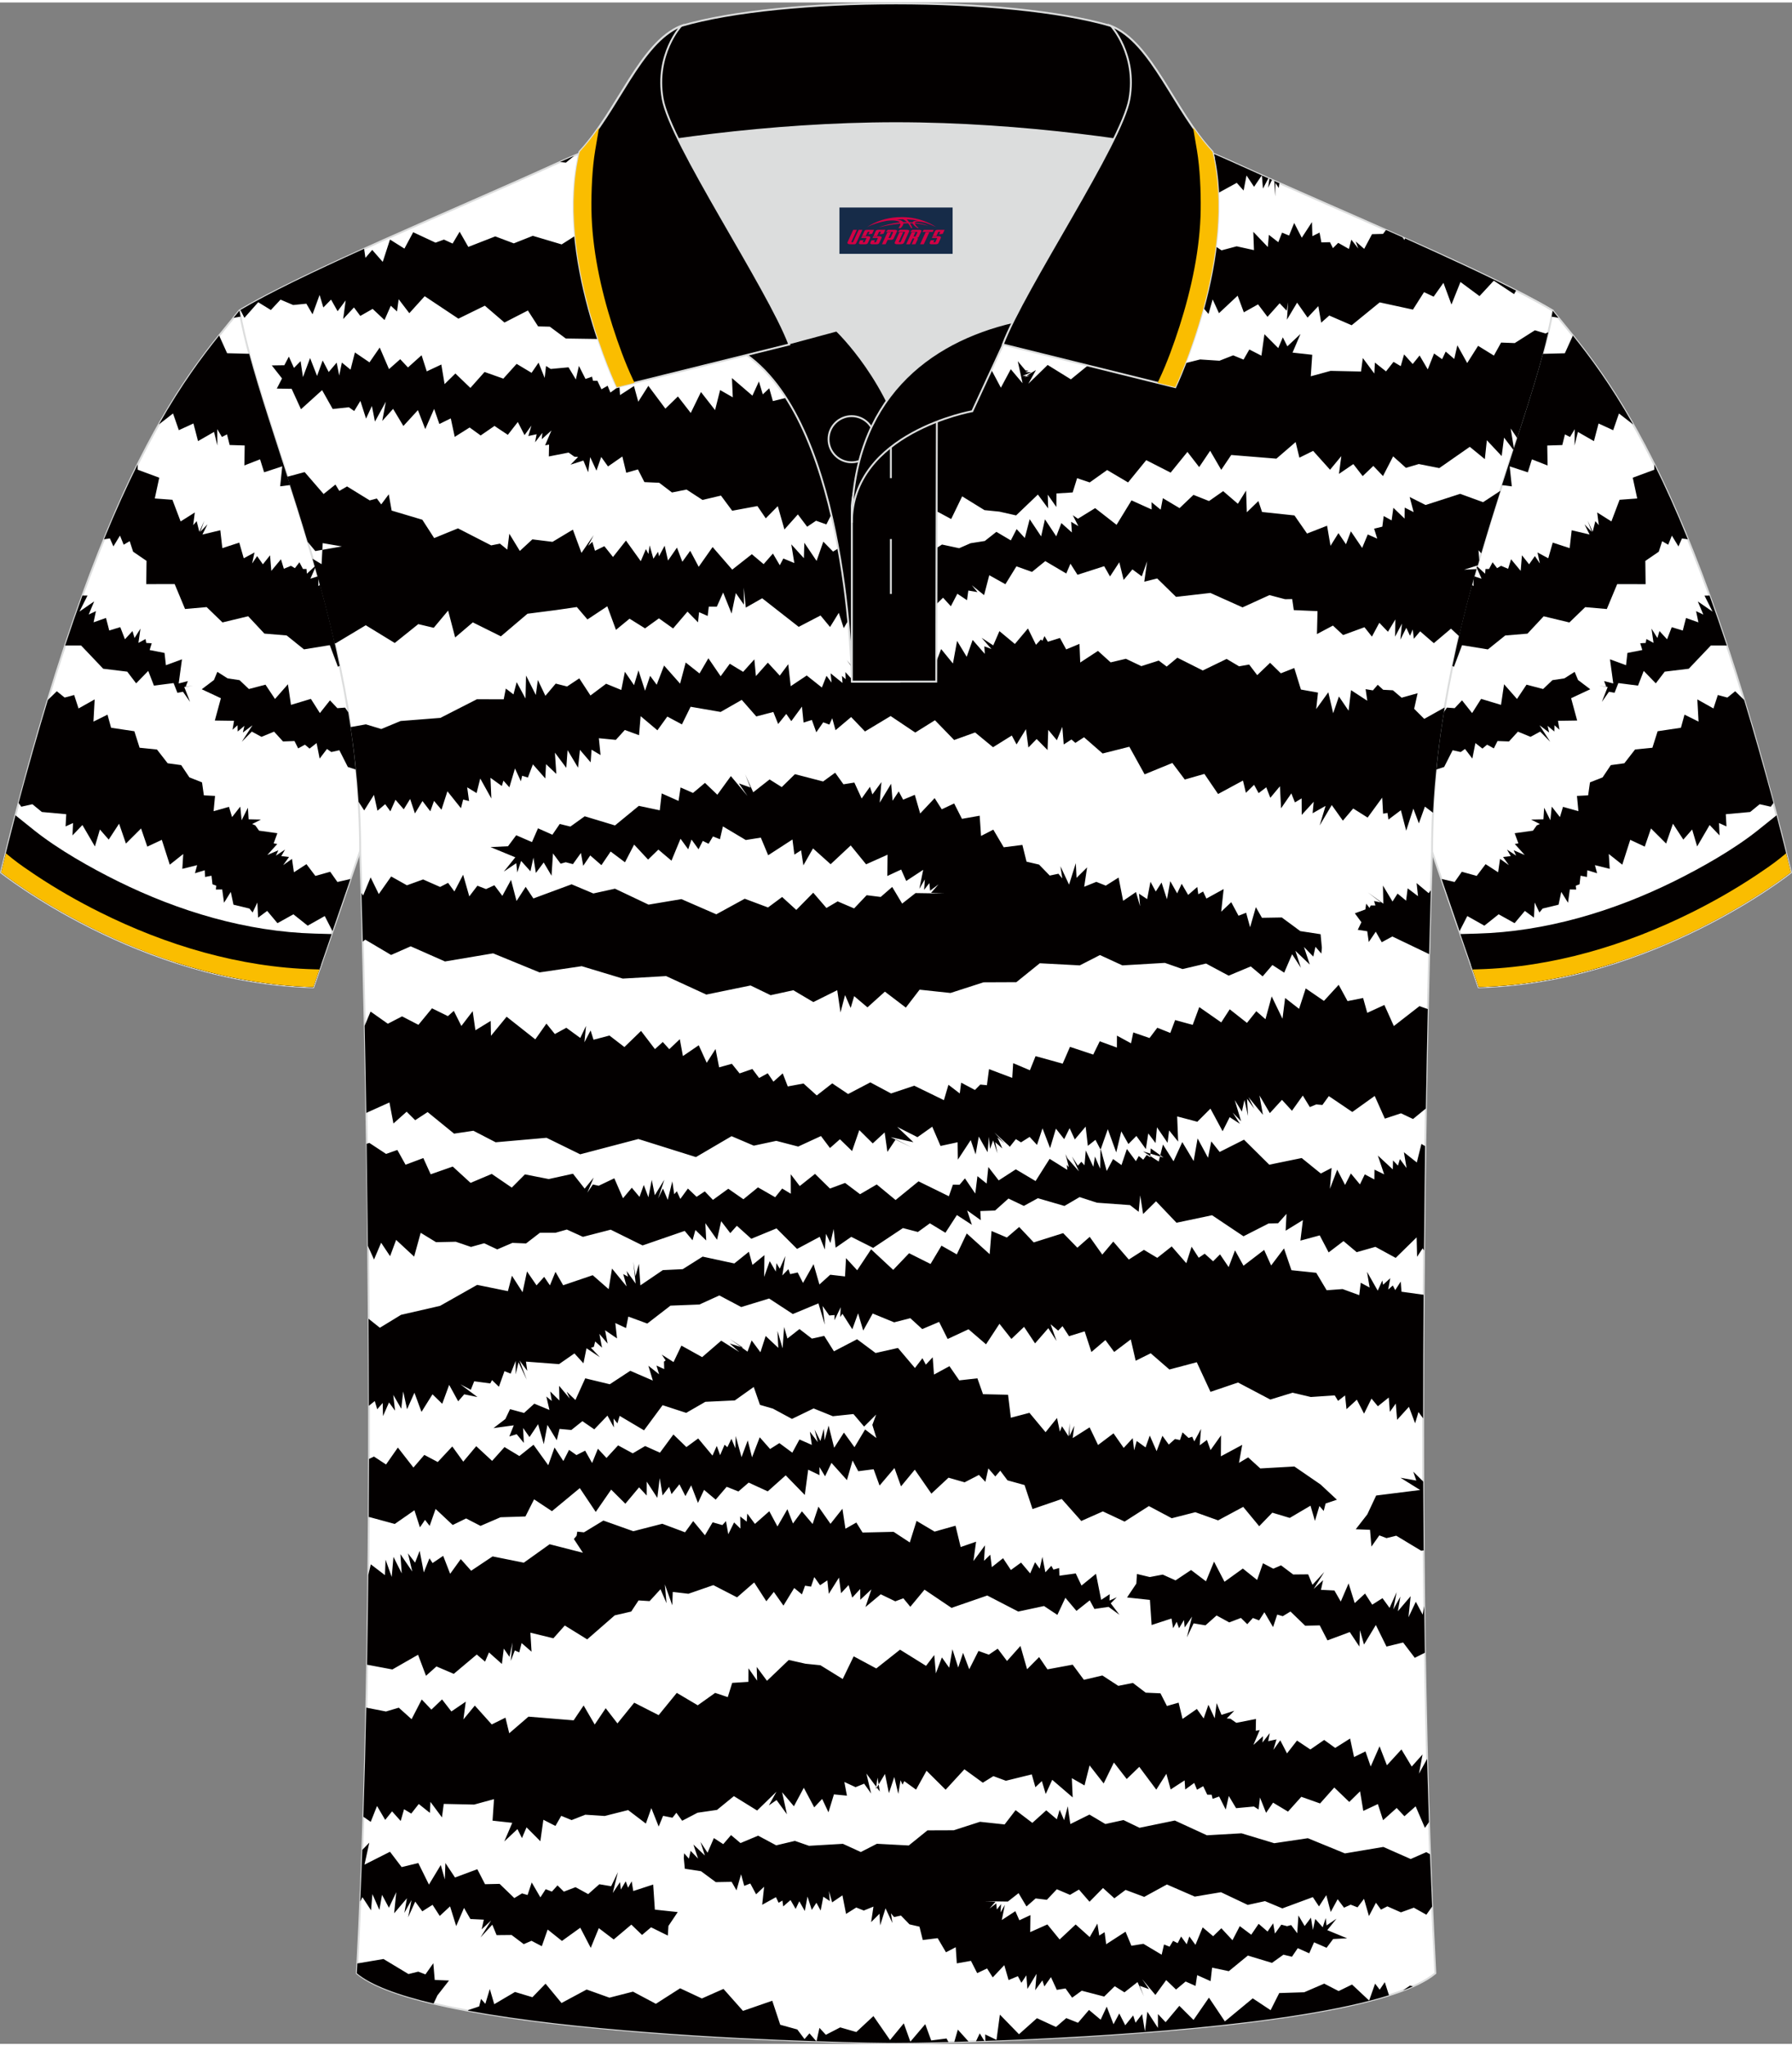 <?xml version="1.0" encoding="utf-8"?>
<!-- Generator: Adobe Illustrator 24.0.1, SVG Export Plug-In . SVG Version: 6.00 Build 0)  -->
<svg xmlns="http://www.w3.org/2000/svg" xmlns:xlink="http://www.w3.org/1999/xlink" version="1.1" id="图层_1" x="0px" y="0px" width="379.8px" height="433.5px" viewBox="0 0 380.09 432.78" enable-background="new 0 0 380.09 432.78" xml:space="preserve">
<rect x="0" y="0" width="380.09" height="432.78" fill="#808080" stroke="none"/>
<path fill-rule="evenodd" clip-rule="evenodd" fill="#FFFFFF" stroke="#DCDDDD" stroke-width="0.4" stroke-miterlimit="22.926" d="  M329.32,65.34c10.25,12.77,29.37,32.33,50.54,119.09c0,0-29.2,23.31-66.23,24.33c0,0-7.16-20.75-9.9-28.75  c-22.38-65.01,1.93-119.44-95.67-155.7c1.44-0.27,3.11-0.27,4.93-0.1l-0.09-0.01c13.99-0.87,17.88-1.24,23.94,0.66  c9.65,3.37,15.62,5.79,25.09,10.09C283.87,44.93,315.64,57.12,329.32,65.34z"/>
<path fill-rule="evenodd" clip-rule="evenodd" fill="#FFFFFF" stroke="#DCDDDD" stroke-width="0.4" stroke-miterlimit="22.926" d="  M50.77,65.34C40.52,78.11,21.4,97.67,0.22,184.43c0,0,29.2,23.31,66.23,24.33c0,0,7.16-20.75,9.9-28.75  c22.38-65.01-1.93-119.44,95.67-155.7c-1.44-0.27-3.11-0.27-4.93-0.1l0.09-0.01c-13.99-0.87-17.88-1.24-23.94,0.66  c-9.65,3.37-15.62,5.79-25.09,10.09C96.22,44.93,64.45,57.12,50.77,65.34z"/>
<path fill-rule="evenodd" clip-rule="evenodd" fill="#FFFFFF" stroke="#DCDDDD" stroke-width="0.4" stroke-miterlimit="22.926" d="  M190.05,432.58c9.73,0.03,98.78-1.66,114.39-14.77c-5.38-101.06-0.7-237.81-0.7-237.81c0-47.64,21.31-89.98,25.61-114.67  c-13.68-8.24-45.45-21.25-67.4-31.25c-30.15-13.67-34.28-7.75-71.47-7.75c-37.18,0-42.14-5.92-72.29,7.75  c-21.95,9.99-53.73,23.02-67.4,31.25c4.28,24.68,25.61,67.01,25.61,114.67c0,0,4.68,136.75-0.7,237.81  C91.26,430.92,180.32,432.61,190.05,432.58z"/>
<path fill-rule="evenodd" clip-rule="evenodd" fill="#030000" d="M310.54,120.25l2.63-0.13c-1.3,4.61-2.55,9.36-3.69,14.23  l-1.72-1.6l-3.64,3.08l-2.9-2.51l-1.34,1.58l-0.23-1.98l-0.58,1.34l-0.79-1.69l-1.26,2.52l0.34-3.41l-1.45,2.77l0.05-3.65  l-1.57,2.61l-1.83-1.9l-1.57,2.93l-1.58-1.99l-4.53,1.66l-2.16-2.01l-3.39,1.8l0.12-4.86l-5.03-0.22l-0.34-2.34l-1.5,0.03  l-3.33-0.87l-5.7,2.6l-6.82-3.06l-7.29,0.83l-3.99-3.9l-2.74,0.68l0.6-4.32l-1.13,3.19l-1.99-1.47l-1.86,2.23l-0.92-3.74l-1.97,3  l-1.24-2.17l-5.66,1.82l-1.49-2.35l-0.89,2.08l-4.45-2.63l-2.82,2.29l-3.3-1.18l-2.34,3.79l-3.42-1.91l-1.1,4.22l-2.61-2.1  l1.21,1.46l-1.94-0.33l-0.28,2.05l-2.05-1.37l-1.38,2.65l-1.65-1.81l-4.46,4.31l-3.83-0.88l-2.51,3.41l-6.09-4.41l-1.48,3.65  l-1.09-2.37l-1.61,2.74l-1.05-3.24l-1.85,3l-2.02-2.44l-4.63,2.41l-7.75-6.06l-3.47,1.98l-0.43-4.23l0.03,3.62l-1.72-2.47l-0.9,4.34  l-1.79-4.46l-1.34,3.01l-1.7-0.02l-0.24,1.98l-1.82-0.8l-0.23,2.15l-2.23-2.27l-3.05,3.57l-3.01-2.14l-2.94,2.12l-3.29-2.05  l-2.88,2.37l-1.84-5l-4.21,2.79l-2.25-2.63l-4.41,0.64l-6.06,0.78l-5.64,4.79l-5.95-2.96l-3.75,3.2l-1.49-5.7l-3.05,3.65l-3.28-0.78  l-4.99,4l-6.15-3.76l-6.42,3.85l-0.22-0.09c-1.41-6.16-2.99-12.12-4.65-17.86l1.92,1.15l0.24-4.46l4.06,0.7l-5.63,0.98l-1.64-1.97  c-1.42-4.77-2.88-9.37-4.3-13.78l3.68-0.99l4.02,4.65l2.51-2.01l0.82,1.35l1.64-0.95l4.81,2.96l1.51-0.4l0.93,1.25l1.6-2.14  l0.61,3.45l6.51,1.94l2.51,3.89l5.05-2.06l7.04,3.61l1.86-0.37l1.57,1.27l0.42-3.37l2.23,3.65l2.66-2.46l4.27,0.53l4.32-2.59  l1.82,4.93l2.59-3.76l-1.19,2.29l0.91-0.88l0.56,1.9l1.99-0.97l1.83,2.29l2.75-3.48l3.14,4.37l1.09-2.56l0.54,1.03l0.25-1.82  l0.8,2.83l0.99-1.48l0.2,0.96l1.19-2.24l0.72,3.15l1.9-2.75l1.14,3l1.67-2.32l1.8,3.39l2.95-4.19l4.16,4.79l4.16-3.27l2.5,2.11  l1.97-2.25l1.46,2.48l0.75-1.43l2.33,0.96l-0.64-3.96l2.67,2.94l0.09-3.28l2.6,3.85l1.43-4.08l2.06,2.1l1.95-1.15l1.21,1.44  l2.08-1.76l-2.08,3.23l2.81-3.11l-0.76,3.64l1.3-2.29l0.53,2.72l0.93-3.08l0.39,3.19l3.79-1.15l5.85,0.15l5.11-3.32l3.64,0.78  l2.43-1.06l3.01-0.47l2.46-1.94l3.06,1.81l1.23-2.39l1.74,1.88l1.03-3.98l2.43,3.64l0.81-3.62l2.4,3.61l1.08-2.81l2.23,1.99  l-0.15-2.26l1.53,0.92l-1.19-2.32l1.1,0.75l3.65-2.25l4.54,3.54l3.17-5.18l4.26,1.92l-0.01-1.54l1.93,1.59l0.47-2.44l3.54,2.11  l2.95-2.81l3.3,1.31l3-2.1l3.12,2.68l1.74-2.8l0.16,4.6l2.45-2.38l0.78,2.32l6.87,0.73l2.67,3.84l4.25-1.66l0.73,4.26l1.68-2.69  l1.6,2.36l1.04-2.74l2.39,3.52l1.19-2.86l2.01,0.89l-0.66-2.11l1.74-0.43l0.29-2.25l1.68,0.92l0.37-2.67l2.38,2.29l0.03-2.33  l1.89,0.95l-0.84-3.2l3.38,1.7l7.33-2.37l4.86,1.77l3.69-2.42c-1.36,4.26-2.73,8.69-4.07,13.26l-0.59-0.64l0.16,2.13l-0.3,1.06  L310.54,120.25L310.54,120.25z M190.05,432.58c1.66,0.01,5.61-0.04,11.12-0.18l-0.4-0.76l-3.26,0.42l-1.26-3.46l-3.16,3.72  l-1.39-3.89l-2.92,3.54l-3.52-5.08l-3.63,3.38l-3.42-0.98l-3.04,1.57l-1.36-1.47l-0.62,2.83  C181.66,432.51,187.86,432.59,190.05,432.58L190.05,432.58z M202.41,432.37c0.97-0.03,1.97-0.06,3.02-0.09l-2.27-2.52L202.41,432.37  L202.41,432.37z M207.01,432.23l1.78-0.06l-0.98-1.62L207.01,432.23L207.01,432.23z M209,432.16c24.48-0.86,65.36-3.31,85.61-9.69  l-0.89-2.77l-1.08,1.59l-0.98-1.28l-1.26,3.59l-3.63-3.4l-2.84,1.39l-3.06-1.58l-4.24,1.83l-5.3,0.17l-1.83,3.63l-3.79-2.51  l-5.91,4.89l-3.38-5.04l-3.27,4.73l-3.01-2.99l-2.91,3.47l-1.62-1.73l-0.01,2.94l-2.24-3.44l-0.51,4.19l-0.61-3.67l-1.39,1.82  l-0.5-1.55l-1.68,2.09l-1.27-2.5l-1.22,2.28l-1.44-3.73l-1.29,2.77l-2.47-2.07l-2.33,2.72l-2.49-0.99l-2.18,1.88l-4.04-1.86  l-3.81,3.4l-4.05-4.16l-0.72,5.36l-2.4-1.16L209,432.16L209,432.16z M297.57,421.46c0.75-0.28,1.46-0.57,2.12-0.86l-0.63-0.17  L297.57,421.46L297.57,421.46z M303.76,403.67l-1.22,1.73l-2.66-1.49l-2.74,0.99l-2.88-1.27l-1.35,0.69l-1.07-1.46l-1.48,2.83  l-1.05-3.66l-1.37,1.81l-1.46-0.57l-1.41,0.64l-1.35-1.8l-1.47,2.71l-0.94-3.57l-1.55,2.39l-1.3-1.97l-6.47,2.39l-3.68-1.54  l-3.66,0.8l-5.68-2.69l-5.56,0.93l-5.91-2.57l-4.81,2.63l-3.95-1.48l-2.38,1.78l-2.41-2.18l-2.86,2.91l-2.24-2.58l-1.9,1.12  l-2.79-1.19l-2.12,2.24l-2.38-0.29l-1.94,1.7l-1.68-2.82l-2.27,1.78l-4.87-0.07l2.24,0.12l-1.26,1.42l1.43-1.07l0.13,1.29l0.89-1.15  l-0.12,1.77l0.92-1.6l-0.65,3.21l2.88-1.88l0.85,1.93l2.35-1.1l-0.05,3.61l3.64-1.63l2.6,3.19l3.4-3.18l2.98,2.67l1.63-2.86  l0.39,2.54l1.14-0.72l0.33,2.56l4.11-2.66l1.24,2.98l2.55-0.41l3.87,2.31l0.5-2.17l1.18,0.47l0.74-1.24l0.98,0.49l0.72-1.41  l1.19,1.64l0.56-1.65l1.3,1.78l1.53-3.71l2.22,1.88l1.74-1.69l2.36,2.54l1.55-2.99l2.43,1.82l1.57-2.31l1.89,1.64l1.19-1.75  l0.38,2.18l1.35-1.89l1.22,0.32l0.86-0.24l1.3,1.74l0.25-3.77l1.32,2.24l1.33-1.77l0.42,2.59l0.5-2.32l1.58,1.76l0.64-1.95  l0.17,1.57l2.11-1.43l-1.95,2.42l4.2,1.73l-2.96,0.15l-1.39,1.86l-2.66-1.16l-1.02,2.33l-2.43-1.09l-1.24,1.82l-1.8-0.44l-2.43,1.74  l-5.12-1.55l-4.04,3.31l-3.54-0.75l-0.32,2.86l-2.85-1.27l-0.34,2.28l-2.11-0.93l-2.03,1.7l-2.09-2l-2.29,3.15l-2.82-3.37l1.46,2.13  l-1.96-0.69l0.89,2.24l-1.36-3.04l-2.77,2.17l-2.06-1.29l-2.24,2.19l-4.76-1.24l-2.04,1.48l-1.4-1.96l-1.85,0.3l-1.24-2.7l-1.4,1.98  l-0.42-1.29l-1.52,2.08l0.28-3.47l-1.93,3.2l-0.24-2.87l-1.04,1.57l-0.75-1.4l-1.97,0.82l-0.91-3.16l-2.45,2.6l-1.2-1.9l-2.1,0.99  l-1.32-2.6l-3,0.53l-0.23-3.42l-2.07,1.07l-1.76-2.99l-3.16,0.39l-0.7-2.83l-2.12-0.49l-1.8-1.86l-1.47,0.31l-0.66-0.79l0.31,2.06  l-1.46-3.12l-1.14,3.63l-0.13-2.48l-1.78,1.77l0.49-3.28l-2.05,0.83l-1.6-0.64l-2.16,1.36l-0.77-3.94l-2.18,1.49l-0.68-2.4  l0.18,2.12l-1.37-0.92l-0.57,2.94l-0.9-1.66l-0.98,1.52l-0.91-2.83l-0.57,3.06l-1.17-2.06l-0.77,1.62l-1.09-1.88l-1.55,1.35  l-0.17-1.24l-0.81,0.47l-0.56-1.19l-2.92,1.61l0.41-3.82l-1.7,1.6l-1.23-2.29l-1.29,0.5l-0.67-2.46l-0.97,3.41l-1.03-1.8l-3.36,0.06  l-3.13-2.31l-3.44-0.53l-0.22-2.29l0.08-0.99l1,1.15l0.37-1.66l1.58,1.64l-0.99-2.98l2.44,2.33l-0.94-2.88l1.5,2.29l1.34-3.11  l1.99,1.29l1.65-1.92l2.01,1.69l3.74-1.57l3.83,2.05l3.97-0.94l2.99,1.04l7.19-0.42l3.8,1.74l3.41-1.75l6.76,0.36l3.96-3.2  l5.57-0.02l5.58-1.8l5.22,0.56l2.33-3.03l3.55,2.7l2.95-2.66l2.25,1.9l0.59-2.01l0.95,2.19l0.77-2.94l0.55,3.77l4.05-2.01l3.38,2  l3.84-0.84l3.4,1.64l7.49-1.54l6.81,3.13l7.33-0.42l6.95,2.1l7.13-1.06l7.86,3.22l8.15-1.37l5.8,2.56l3.32-1.46l0.77,0.45  C303.45,396.32,303.6,400.01,303.76,403.67L303.76,403.67z M303.08,385.77c-0.14-4.44-0.27-8.91-0.39-13.4l-1.72,3.13l0.76-4.08  l-2.3,2.57l-2.18-3.63l-3.08,3.36l-1.56-4.02l-1.88,4.28l-1.11-3.2l-2.42,1.19l-0.84-3.92l-3.16,1.99l-2.34-1.69l-2.93,2.02  l-2.83-1.89l-2.12,2.72l-1.43-2.78l-1.46,2.03l0.66-2.22l-1.76,0.38l0.33-1.71l-1.55,2l0.13-1.35l-2.05,1.86l1.34-3.15l-0.84,0.15  l0.05-2.51l-4.18,0.82l-1.23-0.87l-0.79-0.06l1.6-1.63l-2.72,0.87l-1.02-2.48l-0.42,3.21l-1.33-2.87l-1.01,2.9l-1.44-2.01  l-3.04,2.11l-0.83-3.45l-2.48,0.71l-1.37-2.69l-3.14-0.14l-2.71-2.06l-3.09,0.62l-3.38-2.2l-3.92,0.92l-2.38-3.21l-5.35,0.99  l-1.77-2.6l-2.55,2.58l-1.41-4.94l-2.85,3.19l-1.97-2.61l-1.89,1.27l-2.19-0.79l-1.96,3.88l-1.31-3.47l-1.03,3.1l-1.23-3.87  l-0.68,3.92l-1.55-2.19l-1.28,3.38l-0.34-3.89l-1.74,2.3l-5.52-3.43l-5.04,3.98l-4.79-2.57l-2.33,4.81l-4.73-2.92l-3.16-0.32  l-3.55-0.8l-4.62,4.42l-2.18-2.94l0.09,2.91l-1.83-2.62l-0.02,2.87l-3.44,0.22l-0.94,3.02l-2.67-0.9l-3.7,2.63l-4.44-2.63  l-3.85,4.72l-5.18-2.64l-3.56,4.39l-2.49-3.22l-2.33,3.46l-2.35-4.04l-2.12,3.15l-9.58-0.78l-4.08,3.52l-0.8-3.31l-2.91,1.44  l-3.59-4L98.29,364l0.5-3.77l-3.05,2.08l-1.98-2.55l-2.26,2.16l-2.05-2.15l-2.15,4.18l-2.72-2.44l-2.72,0.81l-4.18-0.82  c-0.16,7.76-0.36,15.49-0.61,23.13l1.56,1.09l1.34-3.37l1.73,2.95l1.46-1.81l1.83,2.04l0.71-2.49l1.53,0.92l1.59-2.03l2.36,1.88  l0.12-2.33l2.44,3.29l0.38-2.86l6.45,0.14l4.21-1.15l-0.31,4.56l4.18,0.46l-1.69,3.95l2.79-2.62l0.96,1.91l0.97-2.28l2.93,2.94  l0.64-4.55l2.56,1.31l1.23-2.14l2.2,0.9l2.91-1.14l4.1,0.27l4.98-1.25l3.76,2.86l1.16-3.28l1.56,3.91l0.93-2.27l1.99,0.4l0.83-1.05  l1.23,1.69l3.26-1.7l4.13-0.6l3.58-2.92l4.93,3.05l4.1-3.99l-1.62,2.91l1.64-1.14l2.2,3.02l-1.02-4.67l2.5,2.97l2.1-3.92l2.21,4.15  l1.68-1.79l1.34,2.84l1.16-3.8l2.76,0.27l-0.55-2.9l2.38,1.1l1.82-0.74l1.48,2.09l-1.01-4.24l2.85,3.82l-0.48-2.95l-0.35,2.41  l1.93-3.19l0.83,4.07l1.14-3.42l0.85,3.57l0.48-2.89l0.42,0.94l0.37-0.75l2.5,1.8l2.22-4l4.05,4.02l3.98-4.33l3.91,2.84l2.24-1.39  l2.65,0.98l5.49-1.35l0.77,2.72l1.37-1.3l0.82,2.74l1.38-3.01l4.34,3.73l-0.18-4.08l2.69,1.54l1.07-4.25l2.99,3.83l2.17-4.44  l2.72,3.5l2.66-2.58l3.61,4.83l2.14-3.36l0.91,3.32l2.96-1.92l0.13,1.93l1.91-1.39l0.59,1.44l1.31-0.75l0.86,1.8l0.93,0.01  l0.21,0.87l1.38-0.49l1.4,2.77l0.65-2.88l1.55,2.58l3.78-0.35l0.99,0.63l0.29-2.54l1.3,3.25l1.48-2.16l3.17,1.9l2.82-3.14l3.98,1.41  l3.01-3.38l3.18,3.06l2.29-2.25l0.69,4.15l3.09-1.45l1.1,3.42l2.89-2.59l1.64,1.75l2.38-2.1l1.97,4.57L303.08,385.77L303.08,385.77z   M302.22,349.86l-2.14,1.08l-2.47-3.25l-3.53,0.86l-2.26-4.57l-2.51,4.15l-0.86-3.06l-0.12,3.48l-2.04-3.07l-4.73,1.76l-1.64-3.18  l-3.09,0.07l-3.12-3.01l-1.63,0.99l-1.18-0.34l-0.88,2.66l-1.84-3.16l-1.12,1.73l-1.32-0.51l-1.19,1.32l-1.35-1.33l-2.47,0.95  l-2.69-1.47l-2.36,2.09l-2.51-0.42l-1.43,2.98l1.09-4.41l-1.55,2.3l-0.16-1.58l-1.04,1.74l-0.5-1.36l-0.76,1.36l-0.34-2.06  l-4.22,1.38l-0.36-5.32l-4.85-0.52l1.97-2.94l0.13-2.04l2.72,0.65l2.75-0.52l2.71,1.23l3.3-2.2l3.16,2.4l1.71-4.18l2.22,4.27  l3.89-2.8l3.03,2.42l1.24-3.54l2.19,1.15l1.64-0.71l2.58,1.94l3.18-0.03l0.91,2.22l2.5-2.71l-2.25,3.59l2-1.86l-0.45,2.04l2.85,0.14  l1.35,2.35l1.66-3.85l1.3,4.18l2.19-2.03l1.52,2.36l2.18-1.38l1.5,2.06l1.5-3.33l-0.71,3.66l1.51-2.72l-0.54,3.1l2.71-3.19  l-0.46,4.48l1.56-3.3l1.46,2.74l0.32-1.82C302.12,343.3,302.17,346.58,302.22,349.86L302.22,349.86z M301.96,328.16  c-0.04-4.89-0.07-9.76-0.09-14.59l-2.11-2.1l0.64,1.89l-3.35-0.6l4.17,2.6l-9.33,1.17l-1.88,4l-2.45,3.15l3.03,0.12l0.3,3.55  l1.67-2.37l1.52,0.58l2.07-0.51l5.3,3.19L301.96,328.16L301.96,328.16z M301.85,300.17c0-8.98,0.04-17.75,0.1-26.2l-4.69-0.65  l-0.16-2.15l-1.17,1.81l-0.51-0.98l-0.98,0.86l0.44-2.4l-1.52,1.38l-0.17-0.9l-0.97,2.16l-2.27-4l0.55,3.34l-1.88-1.02l-0.32,2.63  l-3.53-1.29l-3.38,0.25l-2.21-3.7l-5.26-0.55l-1.58-4.62l-2.73,3.62l-1.48-3.3l-4.38,3.35l-1.8-3.26l-1.35,3.55l-1.83-2.7  l-1.47,1.47l-1.78-1.61l-1.27,0.86l-1.51-2.34l-1.12,3.5l-3.1-3.56l-3.06,2.42l-2.83-1.69l-3.21,2.05l-3.29-3.81l-2.33,2.76  l-2.67-3.76l-2.62,2.3l-3.01-3.09l-6.24,1.97l-3.09-3.27l-2.61,2.23l-3.25-1.38l-0.4,4.91l-4.86-4.39l-2.11,4.43l-3.25-1.84  l-2.32,3.88l-4.55-2.28l-3.37,3.53l-4.69-4.36l-2.95,4.44l-2.37-2.57l-0.21,3.88l-3.14-0.36l-2.29,2.07l-1.24-4.31l-2.24,3.98  l-1.13-2.22l-1.59,0.35l-0.38-1.05l-1.29,1.33l0.65-4.12l-1.19,2.69l-0.71-1.17l-0.13,1.78l-1.29-2.21l-1.18,3.34l0.06-4.62  l-2.54,2.08l-0.76-2.79l-3.09,2.48l-6.72-1.45l-4.22,2.66l-4.22,0.2l-4.76,3.23l-0.32-4.55l-0.72,2.59l-0.47-3.09l0.51,4.68  l-1.92-2.67l0.28,1.19l-1-0.54l0.72,2.62l-3.1-3.79l-0.71,4.37l-3.38-2.96l-6.27,2.13l-1.63-2.84l-1.18,2.86l-1.22-1.8l-1.62,1.8  l-2.02-2.95l-0.94,4.41l-2.26-3.5l-0.85,3.27l-6.52-1.33l-7.88,4.45l-8.27,1.9l-4.49,2.74l-2.41-1.92  c0.04,6.02,0.06,12.19,0.07,18.47l1.26-1.01l0.52,1.74l1.16-1.34l0.07,2.79l1.27-2.9l1.28,1.75l-0.38-3.35l1.7,2.93l0.41-3.65  l0.82,3.77l1.56-3.51l1.5,4.07l2.33-3.73l2.07,2.01l1.47-4.01l1.91,3.48l1.28-1.48l2.81,0.58l-3.62-2.7l2.21,1.16l0.72-1.8  l3.41,0.45l0.37-0.7l1.46,1.41l1.18-3.31l1.31,0.53l1.07-2.7l0,2.84l0.6-2.55l1.75,3.7l-1.54-4.08l1.64,2.19l-0.27-1.95l7.01,0.53  l3.27-2.27l1.91,2.1l0.65-3.19l2.84,1.89l-1.9-2l0.61-0.19l0.29-1.14l1.45,1.31l-0.56-2.92l1.75,2.06l-0.54-2.83l2.53,1.73  l-0.36-3.26l2.27,1.06l0.49-2.43l4.02,1.48l4.92-3.8l6.14-0.24l4.22-1.92l4.65,2.46l5.91-1.81l5.03,3.29l5.43-2.26l1.36,4.51  l-0.48-3.96l1.42,2.02l1.13-0.1l-0.02,1.1l1.32-2.76l-0.12,2.08l0.49-0.67l2.09,3.27l1.22-3.39l1.09,3.66l2.01-3.61l4.55,1.87  l3.43-0.88l2.53,2.31l3.58-1.52l1.81,3.62l4.43-2.06l3.71,3.19l2.85-4.35l2.53,3.21l2.69-2.56l2.33,3.5l2.81-3.22l1.75,2.72  l-1.27-3.56l1.61,1.36l0.92-0.95l1.38,2.13l3.32-1.03l1.43,4.38l2.97-2.53l1.86,2.52l3.52-2.66l1.04,4.52l3.19-1.58l3.96,3.44  l5.81-1.54l2.91,6.28l5.84-1.98l6.85,3.61l4.72-1.45l3.87,0.91l5.07-0.34l0.71,1.16l1.48-1.16l0.31,2.92l2.19-2.01l1.53,2.96  l1.58-3.19l1.35,1.62l2.31-1.85l0.23,3.04l1.26-1.76l0.28,3.45l2.51-2.76l1.31,3.5l0.71-2.39L301.85,300.17L301.85,300.17z   M302.03,264.56l-0.28-0.44l-1.18,1.8l-0.1-4.12l-4.44,4.35l-4.3-2.34l-3.97,1.13l-2.8-2.35l-3.15,2.4l-1.89-3.61l-4.1,1.11  l0.53-4.35l-3.66,2.25l0.18-3.57l-1.78,1.99l-2.02,0.05l-5.32,2.71l-6.67-4.46l-7.54,1.59l-4.34-4.55l-2.74,2.7l-0.62-3.95  l-0.32,3.48l-1.84-1.42l-7.02-0.51l-3.67-1.19l-3.22,1.88l-5.63-1.64l-2.98,1.63l-3.26-1.56l-2.84,2.54l-3.13,0.11l0.1,1.94  l-2.89-2.07l1,3.05l-3.18-2.07l-2.43,3.75l-3.3-2l-2.54,1.84l-3.17-0.83l-6.32,4.2l-4.64-2.34l-3.32,2.3l-0.42-3.98l-0.68,2.98  l-0.94-1.94l-0.25,3.33l-1.08-2.7l-4.81,2.57l-4.36-4.35l-5.35,2.2l-3.06-2.76l-1.39,1.56l-1.94-2.53l-0.87,3.94l-2.48-3.52  l0.18,3.67l-2.29-2.22l-0.61,2.18l-1.66-1.99l-8.94,3.08l-6.76-3.34l-5.89,1.52l-3.41-1.55l-2.39,0.68l-3.33,0.01l-2.93,2.26  l-2.9-0.12l-3.21,1.38l-2.78-1.3l-2.79,0.78l-3.23-1.1l-4.18,0.09l-3.26-1.99l-1.39,5.05l-3.82-3.54l-1.28,3.45l-1.9-2.85  l-1.51,3.56l-1.3-2.89c-0.08-7.56-0.17-14.8-0.27-21.64l0.59-0.19l3.54,2.33l2.39-0.84l1.74,3.13l3.77-1.41l1.56,3.44l4.68-1.64  l3.78,3.46l4.49-1.9l4.25,2.9l2.79-2.8l5.05,0.99l5.14-1.13l2.48,3.16l1.91-2.34l-1.33,3.19l1.16-1.73l1.23,0.27l3.32-1.58  l1.84,4.23l1.87-2.23l1.63,1.94l0.91-2.53l0.98,2.61l0.71-3.69l0.65,3.25l2.02-3.28l-1.33,3.98l1.04-2.11l1.01,2.4l0.97-3.93  l0.41,2.74l0.55-0.64l0.74,1.63l1.61-2.2l1.84,1.75l1.74-1.15l1.73,1.8l3.25-2.36l3.21,2.23l3.09-2.52l3.65,2.09l1.48-1.84l1.84,1.1  l-0.02-4.13l1.91,2.5l3.24-2.58l3.17,3.11l3.21-1.19l3.17,2.39l3.54-2.07l4,3.3l4.86-3.96l6.44,3.16l0.86-2.46l1.41,0.02l1.14-1.35  l2.19,3.22l0.46-3.69l1.95,1.57l0.36-3.51l2.2,2.84l3.63-2.35l4.19,2.49l2.98-4.71l3.74,2.33l-0.09-1.04l0.44,0.48l-0.73-2.78  l1.69,3.63l-1.3-2.77l2.47,2.8l-1.47-3.14l1.24,1.94l0.74-0.83l0.66,0.74l0.28-3.14l1.6,3.47l0.35-2.17l1.09,2.56l0.09-4.29  l1.31,4.79l1.35-2.54l1.78,1.28l1.15-3.41l1.91,2.58l0.62-1.09l0.94,0.78l0.73-1l0.75,0.47l0.11-1.86l2.71,1.94l-4.34-1.31  l3.32,2.15l0.9-3.6l2.24,3.55l1.86-4.07l2.41,4.02l0.84-4.8l2.21,4.11l0.69-3.48l1.78,2.24l5.16-2.6l5.36,5.3l6.88-1.41l4.05,3.28  l2.29-1.18l-0.36,4.43l1.55-4.06l1.67,3.23l1.23-2.43l1.92,2.32l1.03-2.13l2.03,1.08l0.03-2.08l2.05,1l-1.34-3.99l3.17,2.94  l0.05-1.9l1.04,1.09l0.42-1.38l1.41,1.91l-0.56-3.36l2.67,2.12l-1.44-1.61l1.5,1.68l0.98-3.95l0.78,0.46  C302.2,249.42,302.11,256.83,302.03,264.56L302.03,264.56z M302.43,234.48c0.13-7.67,0.27-14.75,0.41-21.08l-1.77-0.62l-5.43,4.22  l-2.01-4.47L290,214.2l-0.88-3.15l-3.3,0.66l-1.88-3.45l-3.13,3.41l-3.86-2.65l-1.41,4.33l-2.96-2.3l-0.56,4.4l-2.29-4.74  l-1.32,4.84l-1.94-1.7l-1.98,2.48l-3.66-2.88l-1.8,2.78l-4.66-3.25l-1.39,3.77l-3.73-1.02l-1.02,2.73l-2.76-1.1l-1.65,2.18  l-3.45-1.19l-0.47,2.31l-2.99-1.63l-0.01,2.53l-3.64-1.33l-1.38,2.82l-4.93-1.64l-1.55,3.56l-5.75-1.59l-1.2,2.99l-3.55-1.5  l-0.2,3.12l-4.92-1.86l-0.45,3.41l-1.4-0.14l-1.14,1.15l-2.92-1.55l-0.3,2.29l-2.4-1.84l-0.96,3.26l-6.29-3.06l-4.92,1.64l-4.4-2.35  l-4.71,2.47l-3.37-2.26l-3.28,2.56l-2.81-2.53l-3.34,0.62l-1.07-2.77l-1.97,1.76l-1.21-1.78l-1.83,1l-1.43-1.91l-2.71,0.94  l-1.64-2.04l-2.7,0.75l-0.76-3.89l-1.87,2.93l-1.69-3.72l-3.36,2.29l-0.66-3.58l-2.23,2.12l-1.38-1.52l-1.66,1.51l-2.95-3.86  l-3.53,3.42l-3.17-2.44l-3.38,0.89l-0.62-1.97l-1.31,2.51l0.34-3.47l-1.22,2.55l-2.96-2.16l-2.43,1.33l-1.79-2.21l-2.36,3.34  l-6.08-4.8l-3.32,4.05l-0.06-3.16l-3.24,1.98l-0.58-4.05l-2.4,3.14l-1.6-3.2L95,214.9l-3.37-1.66l-2.88,3.5l-3.47-1.79l-3.02,1.56  l-3.66-2.58l-1.26,3.02c0.12,5.66,0.24,11.84,0.35,18.46l4.91-2.21l0.85,4.46l2.8-2.5l1.81,1.8l2.64-1.72l5.61,4.57l4.1-0.61  l4.72,2.44l10.79-0.95l7.14,3.5l12.34-3.24l12.21,3.83l7.56-4.43l4.71,2.01l4.77-1.02l4.65,1.21l4.83-2.23l1.91,2.54l2.11-1.86  l2.58,2.5l1.53-4.44l2.85,2.82l2.53-2.33l0.58,4.13l1.78-2.67l3.39,1.73l-4.49-2.19l4.84,1.08l-3.46-3.26l4.32,2.19l3.13-2.22  l1.76,4.08l3.62-0.78l0.06,3.68l2.72-4.14l1.04,3.03l0.67-3.78l1.87,3.32l0.28-3.27l0.24,2.57l0.66-1.8l0.91,2.75l-0.47-2.38  l1.51,1.33l-1.05-2.36l1.5,1.3l-2.13-2.31l3.14,2.87l-1.56-2.13l1.67,2.29l1.3-1.64l1.09,0.69l1.83-1.16l1.56,1.7l1.17-3.51  l1.61,4.2l1.23-4.14l1.76,2.23l1.15-2.33l1.1,2.39l2.3-2.72l0.47,4.08l1.61-1.28l1.09,2.09l1.53-4.34l1.79,4.92l1.07-4.46l1.51,2.68  l1.69-1.71l2.01,2.78l0.51-3.32l1.55,2.05l0.3-3.34l2.25,3.29l0.32-2.64l1.92,2.38l-0.21-5.34l4.28,1.13l2.78-2.78l2.58,4.79  l1.5-2.98l2.17,1.41l-1.53-2.38l1.78,1.83l-1.35-4.48l1.52,2.44l0.54-2.47l0.76,3.41l-0.21-3.66l1.55,2.13l-1.24-2.47l3.06,3.74  l-0.73-4.11l2.2,3.75l2.57-2.81l2.12,2.31l2.3-3.22l1.49,2.44l1.35-0.56l1.32,0.11l1.36-1.88l4.98,3.37l4.75-3.4l2.15,4.81  l3.43-1.13l2.55,1.21L302.43,234.48L302.43,234.48z M303.12,201.75c0.14-5.46,0.26-10.02,0.36-13.53l-0.46,0.61l-2.56-2.14  l0.31,2.78l-2.2-1.67l-0.33,2.62l-1.81-1.5l-1.07,1.68l-2.03-3.38l0.08,3.83l-3.28-2.38l2.77,2.13l-1.45-0.3l0.28,0.93l-1,0.01  l-0.25,0.52l-0.7-0.91l-0.18,1.23l-2.23,0.82l1.39,1.89l-0.77,1.61l2.01,0.3l0.32,2.29l1.49-2.19l1.27,2.23l2.24-1.22L303.12,201.75  L303.12,201.75z M303.95,171.78c0.38-7.61,1.26-15.06,2.47-22.3l-0.02-0.01l-4.31,2.41l-2.14-2.13l0.73-3.31l-3.39,0.95l-1.85-1.57  l-2.06-0.11l-1.16-1.06l-1.02,1.19l-1.55-0.26l0.36,2.46l-3.45-2.25l-0.52,4.36l-2.05-3.02l-1.22,3.56l-1.03-4.45l-2.57,3.56  l0.38-3.49l-3.62-0.65l-1.41-4.56l-2.85,1.12l-2.28-2.23l-2.73,2.62l-1.71-2.25l-2.14,0.38l-2.64-1.57l-5.06,2.45l-5.39-2.71  l-2.26,1.88l-1.69-1.27l-3.69,1.18l-3.27-1.56l-3.24,0.76l-2.69-2.43l-3.76,2.46l-0.16-3.95l-2.82,1.17l-1.32-2.42l-2.56,0.8  l-0.72-1.2l-0.45,1l-0.31-0.28l-1.05,1.12l-1.7-3.46l-2.77,3.29l-3.28-2.72l-1.31,3.02l-2.47-1.61l2.08,2.37l-1.5-0.56l0.1,1.6  l-2.58-2.96l-1.26,3.58l-2.04-3.37l-0.88,4.79l-2.5-3.06l-0.94,2.43l-1.82-0.63l-1.06,2.92l-2.13-2.17l-1.63,0.44l-1.71-0.15  l-1.52,1.37l-2.14-2.29l-0.88,4l-2.06-2.31l-1.33,2.62l-2.8-3.91l2.81,3.47l-1.84-0.96l0.57,2.06l-1.83-2.01l0.05,1.5l-0.78-0.69  l0.12,1.49l-2.53-2.04l0.21,1.96l-1.08-1.43l-0.98,2.48l-3.21-2.55l-3.4,2.27l-0.52-4.66l-1.8,2.42l-2.53-2.75l-2.53,2.85  l-0.33-3.55l-2.38,2.65l-2.83-1.72l-1.94,2.65l-2.6-3.81l-1.88,3.22l-2.93-2.32l-1.19,4.48l-3.4-3.84l-1.56,4.07l-1.4-1.89  l-1.07,3.17l-1.4-4.32l-0.94,3.13l-1.94-2.84l-0.76,3.86l-3.22-1.32l-3.32,2.49l-2.37-3.63l-2.59,1.72l-2.41-0.61l-2.19,2.59  l-1.6-3.36l-0.43,3.18l-2.07-4.12l-0.12,4.87l-1.87-3.47l-0.68,2.6l-1.62-1.24l-0.45,2.28l-5.69-0.01l-7.74,3.95l-8.44,0.66  l-4.1,1.7l-3.26-0.99l-3.25,0.58c0.77,5.18,1.35,10.47,1.69,15.83l1.2,1.84l2.07-3.3l0.74,3.36l1.64-1.39l1.1,1.52l1.08-2.45  l1.76,2.02l1.35-2.19l1.02,3.07l1.6-2.63l1.66,2.17l0.79-2.2l1.58,1.87l1.26-3.91l2.87,3.59l0.47-1.84l1.25,0.32l-0.4-2.91l2,1.22  l0.77-3.09l2.36,4.24l-0.19-4.39l2.41,1.74l0.34-1.14l1.26,1.42l1.19-4l1.25,2.72l0.27-1.17l1.22,0.38l1.06-2.8l2.63,2.99l0.16-3.03  l2.18,2.07l-0.3-4.51l2.41,3.22l0.28-3.75l2.22,3.72l0.4-3.78l2.27,2.65l0.19-2.69l1.91,1.14l-0.36-3.57l3.6,0.35l1.91-2.1  l3.01,1.11l0.34-4.04l3.56,3l2.1-2.91l3.1,1.66l1.84-3.74l6.37,1.1l4.48-2.56l3.08,3.51l3.62-0.94l1.02,2.55l1.72-2.14l1.07,1.53  l2.26-3.08l0.34,3.38l1.76-0.55l0.94,2.61l1.47-2.11l1.31,0.48l0.6-1.35l0.7,2.54l3.31-2.79l2.94,3.06l5.44-3.27l5.22,3.5l4.18-2.61  l4.07,4.19l4.45-1.6l3.8,3.13l3.98-2.48l1.01,1.89l1.99-3.24l0.52,3.89l1.75-1.8l2.31,2.34l0.15-4.28l1.83,2.2l1.15-2.84l0.3,3.73  l1.65-1.05l0.82,0.72l1.84-1.19l3.94,3.44l5.67-1.43l3.24,5.85l5.88-2.41l2.64,3.51l4.16-1.19l2.9,4.26l5.28-2.85l0.62,2.6l1.74-1.7  l0.96,1.76l1.62-1.23l0.86,2.22l2.04-2.44l0.24,4.67l2.18-3.16l0.76,1.91l1.42-0.85l0.02,3.5l2.54-2.78l-0.23,2.43l2.75-1.56  l-1.25,4.15l2.56-4.33l2.36,3.31l2.19-2.58l3.06,1.93l3.09-4.23l0.19,3.4l0.93-0.16l0.2,1.41l2.64-1.98l1.13,4.34l1.52-4.68  l1.17,3.12l1.28-3.55L303.95,171.78L303.95,171.78z M320.99,94.84l0.11-0.33l-0.68-4.2l1.38,2.04c2.71-8.37,5.1-15.91,6.61-22.44  l-0.6,0.26l-2.26-0.67l-4.27,2.71l-2.89-0.11l-1.53,2.76l-3.35-2.07l-2.31,3.65l-2.09-3.76l-0.66,2.89l-1.81-1.56l-0.76,1.61  l-1.71-1.2l-1.34,3.37l-1.73-2.95l-1.46,1.81l-1.83-2.04l-0.71,2.49l-1.53-0.91l-1.59,2.02l-2.36-1.87l-0.12,2.33l-2.44-3.29  l-0.38,2.86l-6.45-0.14l-4.21,1.15l0.31-4.56l-4.18-0.46l1.69-3.95l-2.79,2.62l-0.96-1.91l-0.97,2.28l-2.93-2.94l-0.64,4.55  l-2.56-1.31l-1.23,2.14l-2.2-0.9l-2.91,1.14l-4.1-0.27l-4.98,1.25l-3.76-2.86l-1.16,3.28l-1.56-3.9l-0.93,2.27l-1.99-0.4l-0.83,1.05  l-1.23-1.69l-3.26,1.7l-4.13,0.6l-3.58,2.92l-4.93-3.05l-4.1,3.99l1.62-2.91l-2.49,1.5l1.23-0.34l-1.64,0.1l1.93-0.8l-1.29-0.01  l0.71-0.31l-0.68-0.07l-1.63-1.95l1.02,4.67l-2.5-2.97l-2.1,3.92l-2.21-4.15l-1.68,1.79l-1.35-2.84l-1.16,3.8l-2.76-0.27l0.55,2.9  l-2.38-1.1l-1.82,0.74l-1.48-2.09l1.01,4.24l-2.85-3.82l0.48,2.95l0.35-2.41l-1.93,3.19l-0.83-4.07l-1.14,3.42l-0.85-3.57  l-0.48,2.89l-0.42-0.94l-0.37,0.75l-2.5-1.8l-2.22,4l-4.05-4.02l-3.98,4.33l-3.91-2.84l-2.24,1.39l-2.65-0.98l-5.49,1.35l-0.77-2.72  l-1.37,1.3l-0.82-2.74l-1.38,3.01l-4.34-3.73l0.18,4.08l-2.69-1.54l-1.07,4.25l-2.99-3.83l-2.17,4.44l-2.72-3.5l-2.66,2.58  l-3.61-4.83l-2.14,3.36l-0.91-3.32l-2.96,1.92l-0.13-1.93l-1.91,1.39l-0.59-1.44l-1.31,0.75l-0.86-1.8l-0.93-0.01l-0.21-0.87  l-1.38,0.49l-1.4-2.77l-0.65,2.88l-1.55-2.58l-3.78,0.35l-0.99-0.63l-0.29,2.54l-1.3-3.25l-1.48,2.16l-3.17-1.9l-2.82,3.13  l-3.98-1.41l-3.01,3.38l-3.18-3.06l-2.29,2.25l-0.69-4.15l-3.09,1.45l-1.1-3.42l-2.89,2.59l-1.64-1.75l-2.38,2.1l-1.97-4.57  l-2.17,3.14l-3.09-2.1l-0.93,3.65l-1.84-1.51l-0.56,2.76l-0.54-2.74l-1.69,1.99l-1.28-2.45l-1.19,3.28l-1.48-3.79l-1.51,4.04  l-0.5-3.39l-1.41,1.44l-1.08-2.4l-0.96,1.83l-2.66,0.04l2.17,2.76l-1.11,2.15l3.15,0.05l1.98,4.33l4.48-4.05l2.25,4l3.43-0.37  l1.13,0.8l1.31-2.15l1.2,3.76l1.24-2.68l0.65,3.31l2.31-4.22l-0.76,4.08l2.3-2.56l2.18,3.63l3.08-3.36l1.56,4.02l1.88-4.28l1.11,3.2  l2.42-1.19l0.84,3.92l3.16-1.99l2.34,1.69l2.93-2.02l2.83,1.89l2.12-2.72l1.43,2.78l1.46-2.03l-0.66,2.22l1.76-0.38l-0.33,1.71  l1.55-2l-0.13,1.35l2.05-1.86l-1.34,3.15l0.84-0.15l-0.05,2.51l4.19-0.82l1.23,0.87l0.79,0.06l-1.6,1.63l2.72-0.87l1.02,2.48  l0.42-3.21l1.33,2.87l1.01-2.9l1.44,2.01l3.04-2.11l0.83,3.45l2.48-0.71l1.37,2.69l3.14,0.14l2.71,2.06l3.09-0.62l3.38,2.2  l3.92-0.92l2.38,3.21l5.35-0.99l1.77,2.6l2.55-2.58l1.41,4.94l2.85-3.19l1.97,2.61l1.89-1.27l2.19,0.78l1.96-3.88l1.31,3.47  l1.03-3.1l1.23,3.87l0.68-3.92l1.55,2.19l1.28-3.38l0.34,3.89l1.74-2.3l5.52,3.43l5.04-3.98l4.79,2.57l2.33-4.81l4.73,2.92  l3.16,0.32l3.55,0.8l4.62-4.42l2.18,2.94l-0.09-2.92l1.83,2.62l0.02-2.87l3.44-0.22l0.94-3.02l2.67,0.9l3.7-2.63l4.44,2.63  l3.85-4.72l5.18,2.64l3.56-4.39l2.49,3.22l2.33-3.46l2.35,4.04l2.12-3.15l9.58,0.78l4.08-3.52l0.8,3.31l2.91-1.44l3.59,4l2.39-2.89  l-0.5,3.77l3.05-2.08l1.98,2.55l2.26-2.16l2.05,2.15l2.15-4.18l2.72,2.44l2.72-0.81l4.35,0.86l6.47-4.51l3.19,2.61l0.43-4l3.14,3.35  l0.51-3.91L320.99,94.84L320.99,94.84z M321.56,61.08l-0.42,0.75l-4.3-2.85l-3.03,3.27l-4.04-2.99l-1.91,4.78l-1.7-4.6l-2.08,2.93  l-2.04-0.96l-2.35,3.7l-7.05-1.53l-5.95,4.85l-4.75-2.06l-1.71,1.51l-0.61-3.51l-2.28,2.44l-2.22-3.17l-2.16,3.61l0.26-3.7  l-0.31,1.79l-1.5-1.57l-2.57,2.88L266.84,64l-3.02,1.69l-1.31-3.53l-3.96,3.71l-1.34-2.92l-0.88,3.09l-2.19-2.58l-4.51,1.22  l-1.88-2.42l-2.91,1.32l-6,0.35l-1.98,1.73l-2.07-2.14l-1.74,3.68l-2.21-2.92l-0.79,1.41l-0.99-0.9l-0.83,0.77l-1.27-2.32  l-2.55,5.03l-3.23-4.25l-2.2,3.98l-3.44-2.64l-0.39,3.54l-1.08-2.13l-0.54,3.03l-0.16-4.87l-1.38,4.89l0.76-2.61l-0.76,1.92  l1.43-3.98l-0.97,2.26l0.62-1.38l-1.08,2.09l1.22-3.12l-1.83,2.86l-0.46-2.51l-0.26,2.63l-2.37-2.44l-2.41,5.68l-3.26-1.33  l-3.39,2.24l-3.71-4.94l-2.29,3.56l-1.58-2.64l-1.79,2.44l-1.72-1.9l-3.45-0.91l-2.68-2.11l-2.32,4.61l-5.33-1.59l-1.84,3.34  l-2.16-0.95l1.03,2.21l-2.55-3.06l-0.39,3.65l-2.23-2.41l-0.6,3.49l-3.03-1.88l-2.41,2.6l-0.73-3.17l-1.76,0.93l-0.28-4.18  l-3.41,4.42l-2.79-3.06l-2.54,2.51l-2.76-2.02l-1.23,1.71l-1.46-0.49l-1.23,1.25l-1.1-2.63l-1.69,4.25l-1-3.09l-1.72,1.8l-0.87-3.7  l-1.76,3.23l-1.43-2.66l-1.61,3.41l-1.25-2.77l-9.55-0.14l-3.39-2.51l-2.48-0.06l-2.17-3.37l-4.97,2.55l-4.16-3.57l-5.61,2.75  l-7.15-4.76l-3.26,3.6l-2.26-2.96l-0.35,2.59l-1.32-1.21l-1.33,3.03l-2.52-2.36l-2.62,1.49l-1.34-1.8l-2.29,2.46l0.53-3.95  l-1.71,2.29l-1.39-2.46l-1.64,1.67L67.79,62l-1.5,4.11l-1.31-2.25l-2.79,0.28l-2.69-1.14l-2.05,2.2l-2.68-1.65l-2.93,3.31  l-0.85-1.66c6.08-3.63,15.61-8.18,26.24-12.98l0.28,1.92l1.44-1.68l2.23,2.54l1.54-4.74l3.06,1.92l1.86-3.47l4.74,2.21l1.78-0.65  L96,51.11l1.49-2.51l1.84,3.22l5.72-2.23l3.93,1.48l4.03-1.6l6.12,1.82l5-3.18l4.95,2.51l4.65-2.75l5.38,3.13l1.74-2.17l1.85,1.44  l1.84-2.82l1.85,3.99l0.9-2.24l1.09,2.71l0.51-2.63l1.1,0.8l1.08-2.45l0.59,3.67l0.53-1.7l1.02,0.81l-0.53-2.14l1.56,1.58  l-0.41-2.28l1.56,1.77l0.84-2.64l0.98,3.3l0.87-3.17l1.03,2.06l2.23-1.74l3.26,1.08l2.97-3.14l4.05,1.98l2.08-0.74l0.5,2.29  l2.2-1.31l0.03,3.39l2.98-1.56l4.16,1.67l4.36-2.63l2.21,4.93l1.63-4.88l3.9,3.95l2.49-4.65l4.32,2.47l0.67-2.61l2.06,2.07l0-4.07  l2.42,4.21l1.77-3.26l1.32,3.04l1.93-2.07l1.31,2.62l6.3-3l4.05,4.09l4.41-0.48l2.98,2.29l5.4-0.03l5.06,2.01l4.93-2.72l5.4,1.18  l2.94-3.19l3.66,2.47l3.21-0.86l3.67,0.81l-0.14-3.88l3.08,3.22l0.22-2.58l2,1.56l0.8-2.03l1.49,0.62l1.08-2.67l1.61,3.13l2.16-3.31  l0.09,2.98l1.52-0.76l0.39,2.08l1.82-0.04l0.63,1.26l1.12-1.12l2.27,1.29l0.51-1.97l1.47,1.87l-0.54-1.49l1.8,1.57l1.66-3.11  l2.33-0.06l0.64-0.83c1.17,0.52,2.33,1.03,3.48,1.54l0.42,0.58l0.13-0.34C306.74,53.94,314.99,57.73,321.56,61.08L321.56,61.08z   M282.28,43.11l-0.06-0.03l0.04,0.07L282.28,43.11L282.28,43.11z M271.36,38.31l-1.08-0.48l0.21,3.29l0.04-2.87l0.7,1.08  L271.36,38.31L271.36,38.31z M269.79,37.61l-0.55-0.24l-0.26,1.91L269.79,37.61L269.79,37.61z M269.02,37.27l-1.14,2.19l-0.23-2.79  L269.02,37.27L269.02,37.27z M267.63,36.65c-1.96-0.87-3.86-1.73-5.69-2.56c-13.61-6.17-21.92-8.35-30.36-8.88l-0.07,0.1l-0.12-0.12  c-0.73-0.04-1.46-0.08-2.2-0.1l0.33,1.24l-0.98-1.26c-0.96-0.02-1.93-0.02-2.92-0.01l-1.15,1.52l-0.95-1.47  c-0.69,0.02-1.38,0.04-2.09,0.07l-0.53,2.47l-0.99-2.4l0.1,0l0.73,1.57l-1.3-1.54l-0.01,0l1.37,2.22l-1.49-2.22l-0.32,0.02  l0.69,1.46l-0.95-1.45l-0.31,0.02l0.62,1.58l-1.46-1.53l-0.4,0.02l-1.35,2.04l-1.75-1.87h0l-1.32,1.26l-3.92-0.56l-2.7,2.78  l-2.57-2.97c-1,0.04-2.04,0.07-3.1,0.1l-2.26,1.42l-1.72-1.3l-1.58,0.87l-1.07-0.86l-1.46,0.01l-1.08,0.45l-0.28-0.45l-0.54,0  c-1.36,0-2.67-0.01-3.95-0.02l-0.55,0.52l-0.16-0.53c-30.26-0.41-37.64-4.52-60.9,4.88l1.56,2.36l3.16-2.86l2.28,2.61l2.95-2.79  l5.35,5.76l7.15-5.12l6.39,3.03l6.16,0.43l1.67,3.91l1.65-2.36l2.06,1.5l2.12-3.16l2.45,3.38l3.26-3.71l3.91,4.64l5.35-4.18  l1.36,2.04l2.43-2.02l1.1,4.71l4.2-2.81l4.23,2.65l6.08-1.87l4.95,4.39l4.6-3.55l4.02,3.03l0.93-3.11l1.8,2.76l0.21-3.76l0.92,2.7  l0.78-0.16l1.55,1.55l4.5-2.34l3.26,2.96l3.41-2.55l3.2,2.48l5.18-1.91l4.63,2.48l5.13-3.28l5.82,2.32l5.64-3.08l1.45,1.63l0.62-3.2  l1.6,2.41L267.63,36.65L267.63,36.65z M121.77,32.51c-0.96,0.41-1.95,0.85-2.97,1.31l1.24,0.13L121.77,32.51L121.77,32.51z   M76.66,188.8l0.36,0.52l1.59-3.84l1.73,3.54l2.63-3.73l3.34,1.87l3.43-1.24l3.61,1.59l1.69-0.87l1.34,1.83l1.85-3.55l1.31,4.59  l1.72-2.26l1.83,0.71l1.77-0.81l1.69,2.25l1.84-3.39l1.17,4.48l1.94-3l1.63,2.46l8.11-3l4.61,1.94l4.59-1.01l7.12,3.38l6.97-1.17  l7.4,3.22l6.03-3.3l4.94,1.85l2.99-2.22l3.01,2.74l3.59-3.65l2.8,3.24l2.38-1.4l3.49,1.49l2.66-2.8l2.98,0.37l2.44-2.12l2.11,3.53  l2.84-2.23l6.1,0.09l-2.8-0.15l1.58-1.79l-1.79,1.34l-0.16-1.61l-1.11,1.44l0.15-2.22l-1.16,2l0.81-4.03l-3.6,2.36l-1.07-2.42  l-2.94,1.37l0.06-4.52l-4.56,2.04l-3.26-4l-4.26,3.98l-3.74-3.35l-2.04,3.59l-0.49-3.19l-1.42,0.91l-0.41-3.2l-5.15,3.34l-1.56-3.74  l-3.19,0.51l-4.85-2.89l-0.63,2.72l-1.48-0.59l-0.93,1.56l-1.23-0.61l-0.9,1.77l-1.49-2.06l-0.7,2.07l-1.63-2.24l-1.92,4.65  l-2.78-2.35l-2.18,2.12l-2.96-3.18l-1.94,3.75l-3.04-2.28l-1.96,2.89l-2.37-2.06l-1.49,2.2l-0.48-2.73l-1.7,2.37l-1.53-0.4  l-1.08,0.31l-1.62-2.18l-0.31,4.73l-1.66-2.81l-1.66,2.22l-0.52-3.25l-0.63,2.9l-1.98-2.2l-0.81,2.45l-0.22-1.97l-2.64,1.79  l2.44-3.03l-5.26-2.17l3.71-0.18l1.74-2.33l3.34,1.45l1.28-2.92l3.05,1.36l1.56-2.28l2.26,0.55l3.04-2.18l6.42,1.94l5.06-4.15  l4.44,0.94l0.41-3.58l3.57,1.59l0.43-2.85l2.64,1.16l2.54-2.13l2.62,2.51l2.87-3.95l3.53,4.22l-1.83-2.67l2.45,0.87l-1.12-2.8  l1.71,3.81l3.47-2.72l2.58,1.62l2.8-2.74l5.97,1.55l2.56-1.86l1.76,2.46l2.31-0.37l1.55,3.38l1.76-2.48l0.52,1.62l1.91-2.61  l-0.36,4.35l2.42-4.01l0.31,3.6l1.3-1.97l0.94,1.75l2.47-1.03l1.14,3.96l3.07-3.26l1.51,2.37l2.63-1.24l1.65,3.26l3.76-0.66  l0.29,4.29l2.6-1.34l2.21,3.74l3.96-0.5l0.88,3.55l2.66,0.62l2.26,2.33l1.84-0.39l0.82,0.99l-0.39-2.58l1.83,3.9l1.43-4.55  l0.16,3.11l2.24-2.22l-0.62,4.11l2.57-1.04l2.01,0.8l2.71-1.71l0.97,4.93l2.73-1.86l0.86,3.01l-0.22-2.66l1.72,1.15l0.71-3.68  l1.12,2.07l1.23-1.91l1.14,3.55l0.71-3.83l1.46,2.58l0.96-2.03l1.37,2.36l1.94-1.69l0.21,1.55l1.02-0.58l0.7,1.49l3.66-2.01  l-0.52,4.79l2.13-2.01l1.54,2.87l1.62-0.63l0.84,3.08l1.22-4.27l1.29,2.26l4.21-0.07l3.92,2.89l4.31,0.66l0.27,2.87l-0.11,1.24  l-1.25-1.44l-0.46,2.08l-1.98-2.05l1.24,3.74l-3.05-2.92l1.17,3.6l-1.87-2.87l-1.68,3.9l-2.5-1.62l-2.07,2.41l-2.52-2.11l-4.69,1.96  l-4.8-2.57l-4.98,1.17l-3.75-1.31l-9.01,0.53l-4.76-2.19l-4.28,2.19l-8.48-0.45l-4.97,4.01l-6.97,0.03l-7,2.26l-6.55-0.7l-2.92,3.8  l-4.44-3.38l-3.7,3.33l-2.82-2.38l-0.74,2.51l-1.19-2.74l-0.97,3.69l-0.69-4.72l-5.07,2.52l-4.24-2.51l-4.82,1.05l-4.26-2.06  l-9.38,1.93l-8.53-3.92l-9.19,0.53l-8.71-2.63l-8.94,1.32l-9.85-4.04l-10.21,1.72l-7.27-3.21l-4.16,1.83l-5.48-3.24l-0.52,0.41  C76.83,195.07,76.74,191.62,76.66,188.8L76.66,188.8z M78.27,308.78l1.05-0.51l2.56,1.68l2.51-3.59l3.3,4.24l2.31-2.68l2.85,1.51  l3.08-3.3l2.33,3.22l2.75-3.28l3.37,3.12l2.63-2.93l3.15,1.9l3-2.39l3.13,4.34l1.33-3.76l1.87,2.87l1.21-2.37l1.57,1.11l1.84-0.94  l1.48,2.62l1.23-3.03l1.82,1.96l2.46-2.67l3.11,1.69l2.63-1.55l3.14,1.41l2.85-3.86l2.76,2.67l2.5-1.83l3.03,3.64l0.91-2.05  l0.71,1.95l0.95-2.21l0.59,0.53l0.86-1.78l0.83,2l0.08-2.59l1.23,4.48l1.32-3.55l0.91,3.58l1.63-4.25l2.2,2.49l1.97-1.25l2.74,2.03  l1.52-2.8l2.62,1.15l-0.41-2.81l1.68,2.23l-0.68-2.67l1.24,2.42l0.71-2.61l0.18,2.46l0.84-3.11l1.18,4.7l2.07-3.22l2.24,3.1  l2.25-3.76l2.4,1.82l-0.86-2.79l0.81-2.19l-2.56,2.55l-2.26-2.66l-4.37,0.46l-4.08-1.65l-4.59,2.22l-4.04-2.18l-2.75-0.8l-1.32-3.79  l-4.01,2.85l-6.26,0.3l-4.06,2.34l-5-1.63l-3.94,5.33l-5.17-3.06l-0.47,1.59l-0.82-1.02l0.07,1.88l-1.37-2.51l-2.79,2.91l-2.52-1.73  l-2.35,1.87l-2.5-0.23l-0.59,2.4l-1.98-3.25l-0.77,4.09l-1.21-4.24l-1.82,2.73l-1.36-1.93l0.16,3.17l-1.52-1.85l-1.56,0.48  l0.94-2.36l-4.3,0.59l2.52-1.93l0.99-2.09l2.97,0.81l2.18-1.97l3.21,1.33l-0.66-2.85l1.15,0.94l-0.33-2.01l1.95,1.92l-0.06-3.11  l2.28,2.71l-0.68-1.47l1.86,1.76l2.08-4.59l5.21,1.25l4.34-2.85l4.79,2.07l-0.95-3.14l2.28,1.81l-0.56-1.85l1.64,0.75l-0.05-1.58  l0.36-0.26l-0.82-1.23l2.49,1.58l1.67-3.49l4.4,2.44l4.04-3.49l3.84,2.41l-2.04-1.82l2.89,0.93l-2.84-1.85l3.73,2.66l0.88-2.38  l1.86,2.51l1.11-3.45l2.68,2.52l-0.18-3.59l1.09,3.68l0.32-4.53l0.7,2.46l2.56-2.01l2.64,2.03l2.61-0.58l2.06,3.27l4.91-2.56  l3.92,2.92l4.75-1.07l3.6,4.25l1.59-2.08l0.72,1.37l1.46-1.57l0.27,3.67l3.28-1.78l2.08,3.01l3.85-0.43l1.19,3.36l5.31,0.12  l0.59,4.87l3.95-1.04l3.42,4.11l2.43-3.02l0.6,2.89l0.45-1.13l1.39,2.13l0.25-2.79l-0.03,2.72l1-2.17l-0.34,2.62l3.59-2.28  l1.79,3.74l3.28-2.47l2.16,3.09l1.91-2.07l0.31,2.58l0.54-1.98l1.88,1.36l0.89-2.51l1.45,3.31l1.23-3.26l1.35,1.86l1.32-1.18  l1.05,0.22l0.55-1.63l1.28,1.19l0.77-0.27l0.44,1l1.43-2.64l-0.28,3.47l1.53-1.14l0.77,2.15l2.22-3.12l-0.03,4.44l4.53-2.43  l-0.69,3.82l1.95-1.16l2.57,2.34l7.23-0.41l5.55,3.81l3.47,3.23l-2.4,0.81l-0.4,1.58l-0.91-1.05l-0.95,3.15l-0.94-3.22l-4.4,2.59  l-3.7-1.11l-2.78,2.87l-3.39-4.1l-5.33,2.86l-4.83-1.73l-5,1.28l-4.85-2.58l-5.15,3.29l-4.61-2.16l-4.58,2.03l-4.14-4.66L219,319.4  l-1.69-5.09l-3.62-1l-1.53-2.04l-1.05,1.22l-1.48-1.71l-0.63,2.85l-1.36-1.47l-3.04,1.57l-3.42-0.98l-3.63,3.38l-3.52-5.08  l-2.92,3.54l-1.39-3.89l-3.16,3.72l-1.26-3.46l-3.26,0.42l-1.2-2.27l-1.2,4.15l-3.28-3.65l-1.36,2.85l-1.19-1.97l0.01,1.72  l-2.4-1.16l-0.72,5.36l-4.05-4.16l-3.81,3.4l-4.04-1.86l-2.18,1.88l-2.49-0.99l-2.33,2.72l-2.47-2.07l-1.29,2.77l-1.44-3.73  l-1.22,2.28l-1.27-2.5l-1.68,2.09l-0.5-1.55l-1.39,1.82l-0.61-3.67l-0.51,4.19l-2.24-3.44l-0.01,2.94l-1.62-1.73l-2.91,3.47  l-3.01-2.99l-3.27,4.73l-3.38-5.05l-5.91,4.89l-3.79-2.51l-1.83,3.63l-5.29,0.17l-4.24,1.83l-3.06-1.58l-2.84,1.39l-3.63-3.4  l-1.26,3.59l-0.98-1.28l-1.08,1.59l-1.17-3.62l-4.17,2.9l-5.44-1.48l-0.08,0.04C78.24,317.01,78.26,312.87,78.27,308.78  L78.27,308.78z M78.12,333.35l0.53-2.23l3,2.29l0.13-3.28l1.3,3.66l0.38-4.25l1.75,3.5l-0.28-4.08l2.52,3.69l-0.92-3.86l1.51,1.97  l0.97-2.5l0.88,4.57l1.2-2.99l0.66,1.01l2.25-1.53l1.48,3.81l2.25-3.12l2.2,2.47l4.55-3.04l6.62,1.33l5.48-3.91l7.06,1.81  l-1.92-2.92l0.58-0.69l0.14-0.87l1.42,0.15l4.12-2.5l6.34,2.26l6.15-1.58l4.83,1.81l1.73-2.38l2.49,3.01l1.63-2.75l2.07,0.59  l0.76-0.84l0.49,2.78l1.23-2.5l1.35,1.3l-0.05-2.57l1.38,1.1l0.12-1.71l1.62,2.19l3.05-2.69l1.73,3.23l2.11-3.66l1.18,3.03l1.9-2.58  l2.27,2.69l1.23-3.68l2.56,3.64l2.53-3.19l0.64,4.23l2.31-1.31l1.32,2.12l6.59-0.15l3.43,2.25l1.43-4.57l3.83,2.27l4.44-1.25  l1.09,4.52l3.27-1.13l-0.56,4.1l2.46-3.34l-0.22,3.29l1.33-1.29l0.33,2.63l2.38-1.89l1.66,2.5l2.16-1.57l1.93,2.29l1.04-2.37  l0.98,1.37l0.57-2.5l0.64,3.27l1.26-1.38l0.45,0.81l1.21-0.34l0.05,1.63l3.47-0.48l1.22,2.57l3.07-2.5l1.1,5.53l1.82-1.2l-0.05,1.35  l1.54-0.7l-1.28,1.29l1.85,2.43l-2.31-1.68l-3,0.44l-0.99-1.83l-2.82,2.24l-2.35-2.78l-1.7,3.63l-2.83-1.88l-5.47,1.17l-6.57-3.4  l-7.58,2.62l-5.73-3.86l-3.01,3.63l-1.48-1.8l-1.71,0.64l-3.08-1.49l-3.25,2.71l1.26-3.75l-2.35,2.2l-0.02-2.28l-1.69,1.83  l-0.77-2.67l-1.6,1.73l-0.44-3.31l-2.16,3.44l-0.31-2.85l-1.54,1.03l-1.23-1.73l-0.69,2.03l-1.27-0.2l-0.66,1.84l-1.64-1.35  l-2.28,3.73l-2.04-2.9l-1.59,1.98l-2.58-3.99l-3.63,3.16l-5.03-2.59l-5.29,1.83l-3.32-0.39l-0.1,2.83l-1.58-4.43l0.36,4l-1.28-2.97  l-2.31,2.52l-2.34-0.15l-1.56,2.36l-3.5,0.81l-5.84,5.09l-4.75-2.94l-2.42,2.71l-4.88-1.19l0.25,4.03l-2.11-1.83l-0.5,1.98  l-0.94-0.42l-0.86,2.23l0.38-3.93l-0.66,3.06l-1.2-1.75l-0.4,3.26l-2.74-2.44l-0.83,1.95l-1.76-1.51l-4.88,4.1l-3.67-1.57  l-2.22,1.98l-1.68-4.46l-5.45,3.12l-5.37-1.01C77.97,346.01,78.05,339.66,78.12,333.35L78.12,333.35z M76.84,391.66  c-0.13,3.67-0.27,7.32-0.43,10.93l0.47-0.9l1.82,2.78l0.29-3.44l1.48,3.36l0.56-3.21l1.46,2.74l1.56-3.3l-0.45,4.48l2.71-3.19  l-0.54,3.1l1.51-2.72l-0.71,3.66l1.5-3.33l1.5,2.06l2.18-1.38l1.52,2.36l2.19-2.03l1.3,4.18l1.66-3.85l1.35,2.35l2.85,0.14  l-0.45,2.04l2-1.86l-2.25,3.59l2.5-2.71l0.91,2.22l3.18-0.03l2.58,1.94l1.64-0.71l2.19,1.15l1.24-3.54l3.03,2.42l3.89-2.8l2.22,4.27  l1.71-4.18l3.16,2.4l3.74-3.15l2.27,2.19l1.91-1.62l3.56,1.75l0.13-2.04l1.97-2.94l-4.85-0.52l-0.36-5.32l-4.22,1.38l-0.34-2.06  l-0.76,1.36l-0.5-1.36l-1.04,1.74l-0.16-1.58l-1.55,2.31l1.09-4.41l-1.43,2.98l-2.51-0.42l-2.36,2.09l-2.69-1.47l-2.47,0.95  l-1.35-1.33l-1.19,1.32l-1.32-0.51l-1.12,1.73l-1.84-3.16l-0.88,2.66l-1.18-0.34l-1.63,0.99l-3.12-3.01l-3.09,0.07l-1.64-3.18  l-4.73,1.76l-2.04-3.07l-0.12,3.48l-0.86-3.06l-2.51,4.15l-2.26-4.57l-3.53,0.86l-2.47-3.25l-5.41,2.73l1.02-4.66L76.84,391.66  L76.84,391.66z M75.79,415.73c-0.04,0.69-0.07,1.39-0.11,2.08c3.03,2.55,8.83,4.66,16.29,6.42l0.81-1.73l2.46-3.15l-3.03-0.12  l-0.3-3.55l-1.67,2.37l-1.53-0.58l-2.07,0.51l-5.3-3.19L75.79,415.73L75.79,415.73z M99.36,425.76c22.42,4.12,54.18,5.82,73.79,6.47  l-1.46-1.68l-1.05,1.22l-1.53-2.04l-3.62-1l-1.69-5.09l-6.21,2.15l-4.14-4.66l-4.58,2.03l-4.61-2.16l-5.15,3.29l-4.85-2.58l-5,1.28  l-4.83-1.73l-5.33,2.86l-3.39-4.1l-2.78,2.87l-3.7-1.11l-4.4,2.59l-0.94-3.22l-0.95,3.15l-0.91-1.05l-0.4,1.59l-2.4,0.81  L99.36,425.76z"/>
<path fill-rule="evenodd" clip-rule="evenodd" fill="#030000" stroke="#DCDDDD" stroke-width="0.4" stroke-miterlimit="22.926" d="  M158.34,74.7l19.11-5.15c0,0,11.65,11.02,15.19,27.63c3.53,16.61-1.84,46.82-1.84,46.82h-10.1  C180.68,143.99,180.16,90.15,158.34,74.7z"/>
<path fill-rule="evenodd" clip-rule="evenodd" fill="#030000" stroke="#DCDDDD" stroke-width="0.4" stroke-miterlimit="22.926" d="  M180.68,106.73v37.25h17.9l0.14-60.3C189.96,86.57,181.18,98.01,180.68,106.73z"/>
<circle fill-rule="evenodd" clip-rule="evenodd" fill="#030000" stroke="#DCDDDD" stroke-width="0.4" stroke-miterlimit="22.926" cx="180.63" cy="92.59" r="4.89"/>
<line fill-rule="evenodd" clip-rule="evenodd" fill="none" stroke="#DCDDDD" stroke-width="0.4" stroke-miterlimit="22.926" x1="188.96" y1="113.75" x2="188.96" y2="125.4"/>
<line fill-rule="evenodd" clip-rule="evenodd" fill="none" stroke="#DCDDDD" stroke-width="0.4" stroke-miterlimit="22.926" x1="188.96" y1="89.18" x2="188.96" y2="100.84"/>
<path fill-rule="evenodd" clip-rule="evenodd" fill="#030000" stroke="#DCDDDD" stroke-width="0.4" stroke-miterlimit="22.926" d="  M214.98,67.72l-8.75,18.93c0,0-25.55,4.55-25.55,23.64C180.68,84.29,196.85,71.88,214.98,67.72z"/>
<g>
	<path fill-rule="evenodd" clip-rule="evenodd" fill="#030000" d="M50.77,65.34c-0.39,0.49-0.8,0.99-1.22,1.51l1.47-0.25   c-0.08-0.43-0.16-0.85-0.23-1.26c0.61-0.37,1.25-0.74,1.93-1.13C52.03,64.6,51.38,64.97,50.77,65.34L50.77,65.34z M46.48,70.61   c-3.63,4.53-7.95,10.31-12.79,18.85l3.01-2.33l1.23,3.54l3.1-1.42L42,92.99l3.4-1.95l0.71,2.88l-0.03-3.47l0.99,1.66l1.08-0.55   l0.56,2.26l3.19,0.1l-0.07,4.23l3.33-1.3l0.86,2.75l3.85-1.26l-0.45,4.24l2.11-0.27c-3.33-10.39-6.51-19.76-8.68-27.83l-4.68-0.12   L46.48,70.61L46.48,70.61z M29.2,97.94l0.01,1.12l4.57,1.69l-0.95,4.4l3.74,0.28l1.74,4.59l3.01-1.9l-0.34,2.69l0.73-0.85   l0.57,2.26l1.05-2.35l-0.84,2.35l1.52-1.59l-1.08,2.17l3.8-0.91l0.43,3.79l3.59-1.17l0.95,3.32l2.28-1.23l-0.5,2.33l1.06-1.56   l1.22,1.74l1.52-1.91l0.27,3.3l2.04-2.46l0.62,2.02l1.5-0.63l0.84,0.5l0.96-1.25l0.75,1.42l0.75,0l0.08,1l1.72-1.58l0.07,0.26   l-1.04,2.38l1.56-0.5l0.11,0.4l0.02,1.66l0.36-0.26c1.51,5.54,2.92,11.28,4.15,17.17l-0.37,0.19l-1.72-4.57l-5.48,0.89l-3.67-2.95   l-4.72-0.39l-3.44-3.68l-5.45,1.31l-3.36-3.25l-4.58,0.4l-2.2-5.28l-6.03,0.01l0.06-4.93l-2.85-1.95l-0.72-2.23l-1.28,0.75   l-0.78-1.93l-1.4,2.29l-0.74-1.69l-1.25,0.18C24.52,107.8,26.91,102.55,29.2,97.94L29.2,97.94z M17.48,125.74   c-1.21,3.33-2.43,6.86-3.67,10.59l3.4,0l4.68,4.92l5.1,0.62l1.89,2.48l2.56-2.64l1.21,3.12l4.17-0.54l0.81,2.06l1.18-0.22   l1.51,2.15l-1.24-3.17l1.87-0.23l-1.55,0.15l0.44-1.16l-1.94,0.5l0.7-5.12l-3.41,1.25l-0.29-2.6l-3.16-0.62l0.44-1.43l-1.16-0.07   l-0.15-0.83l-1.51,0.82l0.43-3.03l-1.25,2l-0.44-1.48L26.5,135l-0.99-2.57l-2.34,0.71l-0.69-2.66l-2.63,0.93l0.5-2.38l-1.54,0.73   l1.17-2.79l-3.13,2.16l1.71-3.39L17.48,125.74L17.48,125.74z M10.15,147.87l1.9-1.85l1.66,1.34l2.02-0.54l0.93,2.85l3.42-1.92   l-0.26,4.71l2.98-1.48l0.76,2.78l4.94,0.74l1.11,3.5l3.68,0.37l2.27,2.92l2.87,0.39l1.74,2.6l2.68,1.06l0.39,2.75l2.37,0.12   l-0.31,3.24l3.27-0.92l0.65,2.17l1.74-2.22l0.29,2.89l1.33-2.66l0.15,2.46l2.62,0.06l-1.87,0.94l0.67,0.29l0.8,1.12l3.88,0.54   l-0.79,2.16l0.77,0.12l-2.11,2.34l2.34-1l-0.52,1.13l1.94-1.28l-0.8,1.38l1.64,0.19l-1.24,1.73l1.87-1.33l0.41,2.84l2.66-1.72   l1.89,2.49l3.15-0.88l1.53,2.17l2.76-0.64c-1.18,3.43-2.54,7.39-3.81,11.06l-1.64-3.2l-3.62,2.04l-3.03-2.41l-3.38,1.88l-2.18-2.6   l-1.93,1.43l-0.15-3.21l-1.01,2.12l-0.67-0.84l-3.39-0.82l-0.57-2.71l-1.43,2.3l-0.39-2.82l-1.34,0.02l0.08-0.82l-0.8-0.29   l-0.21-1.82l-1.36,0.26l-0.08-1.42l-2.07,0.63l0.46-1.71l-3.14,0.78l0.2-3.15l-2.86,2.27l-1.69-5.27l-3.08,1.44l-1.32-3.85   l-3.21,3.2l-1.45-4.21l-2.2,3.37l-1.87-2.14l-1.06,3.59l-2.65-4.54l-2.1,2.2l0.11-2.62l-1.58,0.72l0.14-2.59l-5.17-0.47l-2.01-1.65   l-2.36,0.53l-0.57-0.81C6.06,161.81,8.12,154.55,10.15,147.87L10.15,147.87z M37.31,203.54c8.76,2.84,18.64,4.92,29.14,5.21   l1.64-4.75l-4.64,1.78l-1.08-1.83l-1.31,1.45l-1.64-2.94l-1.32,2.71l-0.52-1.88l-1.49,2.46l1.51-3.3l-1.41,1.68l-0.69-0.65   l-1.03,1.57l-1.28-2.22l-0.99,3.57l-3.88-2.49l-2.91,1.63l-3.25-3.97L37.31,203.54L37.31,203.54z M73.87,150.5l-0.68-1.01   l-1.64,0.12l-1.56-1.66l-2.14,2.7l-1.91-3.01l-4.22,1.27l-0.65-4.37l-2.74,3.12l-2.02-3.03l-3.52,0.92l-1.98-1.88l-2.54-0.38   l-2.17-1.38l-0.72,1.73l-2.59,1.96l4.06,1.9l-1.28,4.73l4.07,0.06l-0.32,1.89l1.06-0.95l0.03,1.33l1.43-1.2l-0.33,1.42l2.04-1.54   l-2.27,3.5l2.13-2.16l2.05,1.11l2.67-1.1l1.9,2.08l2.43-0.09l0.78,1.56l1.43-0.79l0.99,0.83l1.49-1.17l0.65,3.29l1.55-2.04   l0.92,0.65l1.71-0.38l1.8,3.55l1.67,0.54C75.07,158.53,74.52,154.48,73.87,150.5z"/>
	<path fill-rule="evenodd" clip-rule="evenodd" fill="#030000" d="M7.31,175.55c5.07,4.03,11.9,7.89,17.66,10.74   c12.95,6.4,27.3,10.71,41.8,11.11l3.57,0.1c-2.11,6.13-3.88,11.25-3.88,11.25c-37.03-1.02-66.23-24.33-66.23-24.33   c1.02-4.19,2.04-8.22,3.05-12.1L7.31,175.55z"/>
	<path fill-rule="evenodd" clip-rule="evenodd" fill="#FABD00" d="M2.59,181.47c1.56,1.25,3.31,2.43,4.97,3.54   c4.38,2.91,8.97,5.54,13.67,7.88c14.04,7,29.59,11.65,45.34,12.08l1.19,0.03l-1.29,3.75c-37.03-1.02-66.23-24.33-66.23-24.33   c0.33-1.37,0.67-2.71,1-4.05L2.59,181.47z"/>
</g>
<g>
	<path fill-rule="evenodd" clip-rule="evenodd" fill="#030000" d="M329.34,65.36c0.39,0.49,0.79,0.98,1.21,1.49l-1.44-0.24   C329.19,66.19,329.27,65.77,329.34,65.36L329.34,65.36z M333.61,70.62c3.63,4.53,7.95,10.31,12.79,18.85l-3.01-2.33l-1.23,3.54   l-3.1-1.42l-0.98,3.74l-3.4-1.95l-0.71,2.88l0.03-3.47l-0.99,1.66l-1.08-0.55l-0.56,2.26l-3.19,0.1l0.07,4.23l-3.33-1.3l-0.86,2.75   l-3.85-1.26l0.45,4.24l-2.08-0.27c3.33-10.39,6.51-19.76,8.68-27.83l4.65-0.12L333.61,70.62L333.61,70.62z M350.89,97.94   l-0.01,1.12l-4.57,1.69l0.95,4.4l-3.74,0.28l-1.74,4.59l-3.01-1.9l0.34,2.69l-0.73-0.85l-0.57,2.26l-1.05-2.35l0.84,2.35   l-1.52-1.59l1.08,2.17l-3.8-0.91l-0.43,3.79l-3.59-1.17l-0.95,3.32l-2.28-1.23l0.5,2.33l-1.06-1.56l-1.22,1.74l-1.52-1.91   l-0.27,3.3l-2.04-2.46l-0.62,2.02l-1.5-0.63l-0.84,0.5l-0.96-1.25l-0.75,1.42l-0.75,0l-0.08,1l-1.7-1.56l-0.08,0.28l1.02,2.34   l-1.54-0.49l-0.14,0.51l-0.02,1.55l-0.34-0.24c-1.51,5.54-2.92,11.27-4.15,17.17l0.34,0.17l1.72-4.57l5.48,0.89l3.67-2.95   l4.72-0.39l3.44-3.68l5.45,1.31l3.36-3.25l4.58,0.4l2.2-5.28l6.03,0.01l-0.06-4.93l2.85-1.95l0.72-2.23l1.28,0.75l0.78-1.93   l1.4,2.29l0.74-1.69l1.25,0.18C355.56,107.8,353.18,102.55,350.89,97.94L350.89,97.94z M362.6,125.74   c1.21,3.33,2.43,6.86,3.67,10.59l-3.4,0l-4.68,4.92l-5.1,0.62l-1.89,2.48l-2.56-2.64l-1.21,3.12l-4.17-0.54l-0.81,2.06l-1.18-0.22   l-1.51,2.15l1.24-3.17l-1.87-0.23l1.55,0.15l-0.44-1.16l1.94,0.5l-0.7-5.12l3.41,1.25l0.29-2.6l3.16-0.62l-0.44-1.43l1.16-0.07   l0.15-0.83l1.51,0.82l-0.43-3.03l1.25,2l0.44-1.48l1.61,1.75l0.99-2.57l2.34,0.71l0.69-2.66l2.63,0.93l-0.5-2.38l1.54,0.73   l-1.17-2.79l3.13,2.16l-1.71-3.39L362.6,125.74L362.6,125.74z M369.94,147.87l-1.9-1.85l-1.66,1.34l-2.02-0.54l-0.93,2.85   l-3.42-1.92l0.26,4.71l-2.98-1.48l-0.76,2.78l-4.94,0.74l-1.11,3.5l-3.68,0.37l-2.27,2.92l-2.87,0.39l-1.74,2.6l-2.68,1.06   l-0.39,2.75l-2.37,0.12l0.31,3.24l-3.27-0.92l-0.65,2.17l-1.74-2.22l-0.29,2.89l-1.32-2.66l-0.15,2.46l-2.62,0.06l1.87,0.94   l-0.67,0.29l-0.8,1.12l-3.88,0.54l0.79,2.16l-0.77,0.12l2.11,2.34l-2.34-1l0.52,1.13l-1.94-1.28l0.8,1.38l-1.64,0.19l1.24,1.73   l-1.87-1.33l-0.41,2.84l-2.66-1.72l-1.89,2.49l-3.15-0.88l-1.53,2.17l-2.76-0.64c1.18,3.43,2.54,7.39,3.81,11.06l1.64-3.2   l3.62,2.04l3.03-2.41l3.38,1.88l2.18-2.6l1.93,1.43l0.15-3.21l1.01,2.12l0.67-0.84l3.39-0.82l0.57-2.71l1.43,2.3l0.39-2.82   l1.34,0.02l-0.08-0.82l0.8-0.29l0.21-1.82l1.36,0.26l0.08-1.42l2.07,0.63l-0.46-1.71l3.14,0.78l-0.2-3.15l2.86,2.27l1.69-5.27   l3.08,1.44l1.32-3.85l3.21,3.2l1.45-4.21l2.2,3.37l1.87-2.14l1.06,3.59l2.65-4.54l2.1,2.2l-0.11-2.62l1.58,0.72l-0.14-2.59   l5.17-0.47l2.01-1.65l2.36,0.53l0.57-0.81C374.03,161.81,371.97,154.55,369.94,147.87L369.94,147.87z M342.77,203.54   c-8.76,2.84-18.64,4.92-29.14,5.21l-1.64-4.75l4.64,1.78l1.08-1.83l1.31,1.45l1.64-2.94l1.32,2.71l0.52-1.88l1.49,2.46l-1.51-3.3   l1.41,1.68l0.69-0.65l1.03,1.57l1.28-2.22l0.99,3.57l3.88-2.49l2.91,1.63l3.25-3.97L342.77,203.54L342.77,203.54z M306.26,150.44   l0.64-0.95l1.64,0.12l1.56-1.66l2.14,2.7l1.91-3.01l4.22,1.27l0.65-4.37l2.74,3.12l2.02-3.03l3.52,0.92l1.98-1.88l2.54-0.38   l2.17-1.38l0.72,1.73l2.59,1.96l-4.06,1.9l1.28,4.73l-4.07,0.06l0.32,1.89l-1.06-0.95l-0.03,1.33l-1.43-1.2l0.33,1.42l-2.04-1.54   l2.27,3.5l-2.13-2.16l-2.05,1.11l-2.67-1.1l-1.9,2.08l-2.43-0.09l-0.78,1.56l-1.43-0.79l-0.99,0.83l-1.49-1.17l-0.65,3.29   l-1.55-2.04l-0.92,0.65l-1.71-0.38l-1.8,3.55l-1.64,0.53C305.06,158.5,305.61,154.44,306.26,150.44z"/>
	<path fill-rule="evenodd" clip-rule="evenodd" fill="#030000" d="M372.78,175.55c-5.07,4.03-11.9,7.89-17.66,10.74   c-12.95,6.4-27.3,10.71-41.8,11.11l-3.57,0.1c2.11,6.13,3.88,11.25,3.88,11.25c37.03-1.02,66.23-24.33,66.23-24.33   c-1.02-4.19-2.04-8.22-3.05-12.1L372.78,175.55z"/>
	<path fill-rule="evenodd" clip-rule="evenodd" fill="#FABD00" d="M377.5,181.47c-1.56,1.25-3.31,2.43-4.97,3.54   c-4.38,2.91-8.97,5.54-13.67,7.88c-14.04,7-29.59,11.65-45.34,12.08l-1.19,0.03l1.29,3.75c37.03-1.02,66.23-24.33,66.23-24.33   c-0.33-1.37-0.67-2.71-1-4.05L377.5,181.47z"/>
</g>
<path fill-rule="evenodd" clip-rule="evenodd" fill="#DCDDDD" d="M188.09,84.45c6.39-9.04,16.23-14.25,26.74-16.71  c5.2-10.56,15.96-27.61,21.46-38.84c-26.57-6.47-65.88-6.47-92.44,0c6.37,13.04,19.84,33.91,23.48,43.37l10.13-2.72  C177.45,69.55,183.41,75.18,188.09,84.45z"/>
<path fill-rule="evenodd" clip-rule="evenodd" fill="#030000" stroke="#DCDDDD" stroke-width="0.4" stroke-miterlimit="22.926" d="  M122.65,32.86c13.27-3.24,40.6-7.27,67.4-7.27c26.8,0,54.11,4.04,67.4,7.27l-0.28-1.19C249,22.95,244.33,8.51,235.64,4.98  c-10.86-3.2-28.22-4.78-45.6-4.78c-17.37,0-34.74,1.59-45.6,4.78c-8.71,3.55-13.36,17.97-21.53,26.69L122.65,32.86z"/>
<path fill-rule="evenodd" clip-rule="evenodd" fill="#030000" stroke="#DCDDDD" stroke-width="0.4" stroke-miterlimit="22.926" d="  M144.46,4.98c0,0-5.54,6-3.91,15.41c1.61,9.42,22.4,40.22,26.86,52.11l-36.57,9.06c0,0-13.28-28-7.88-49.9  C131.1,22.95,135.77,8.52,144.46,4.98z"/>

<path fill-rule="evenodd" clip-rule="evenodd" fill="#FABD00" d="M127.07,26.48l-0.83,4.9c-0.64,3.75-0.84,8.73-0.79,12.53  c0.11,8.27,1.96,16.82,4.47,24.68c1.2,3.74,2.65,7.78,4.34,11.35l0.33,0.69l-3.75,0.93c0,0-13.28-28-7.88-49.9  C124.42,30.08,125.78,28.33,127.07,26.48z"/>
<path fill-rule="evenodd" clip-rule="evenodd" fill="#030000" stroke="#DCDDDD" stroke-width="0.4" stroke-miterlimit="22.926" d="  M235.66,4.98c0,0,5.54,6,3.91,15.41c-1.61,9.42-22.4,40.22-26.86,52.11l36.57,9.06c0,0,13.28-28,7.88-49.9  C249.02,22.95,244.35,8.52,235.66,4.98z"/>
<path fill-rule="evenodd" clip-rule="evenodd" fill="#FABD00" d="M253.05,26.48l0.83,4.9c0.64,3.75,0.84,8.73,0.79,12.53  c-0.11,8.27-1.96,16.82-4.47,24.68c-1.2,3.74-2.65,7.78-4.34,11.35l-0.33,0.69l3.75,0.93c0,0,13.28-28,7.88-49.9  C255.7,30.08,254.34,28.33,253.05,26.48z"/>
<g id="tag_logo">
	<rect y="43.47" fill="#162B48" width="24" height="9.818" x="178.05"/>
	<g>
		<path fill="#D30044" d="M194.01,46.66l0.005-0.011c0.131-0.311,1.085-0.262,2.351,0.071c0.715,0.24,1.44,0.54,2.193,0.9    c-0.218-0.147-0.447-0.289-0.682-0.42l0.011,0.005l-0.011-0.005c-1.478-0.845-3.218-1.418-5.1-1.62    c-1.282-0.115-1.658-0.082-2.411-0.055c-2.449,0.142-4.68,0.905-6.458,2.095c1.26-0.638,2.722-1.075,4.195-1.336    c1.467-0.18,2.476-0.033,2.771,0.344c-1.691,0.175-3.469,0.633-4.555,1.075c1.156-0.338,2.967-0.665,4.647-0.813    c0.016,0.251-0.115,0.567-0.415,0.96h0.475c0.376-0.382,0.584-0.725,0.595-1.004c0.333-0.022,0.66-0.033,0.971-0.033    C192.84,47.1,193.05,47.45,193.25,47.84h0.262c-0.125-0.344-0.295-0.687-0.518-1.036c0.207,0,0.393,0.005,0.567,0.011    c0.104,0.267,0.496,0.66,1.058,1.025h0.245c-0.442-0.365-0.753-0.753-0.835-1.004c1.047,0.065,1.696,0.224,2.885,0.513    C195.83,46.92,195.09,46.75,194.01,46.66z M191.57,46.57c-0.164-0.295-0.655-0.485-1.402-0.551    c0.464-0.033,0.922-0.055,1.364-0.055c0.311,0.147,0.589,0.344,0.84,0.589C192.11,46.55,191.84,46.56,191.57,46.57z M193.55,46.62c-0.224-0.016-0.458-0.027-0.715-0.044c-0.147-0.202-0.311-0.398-0.502-0.6c0.082,0,0.164,0.005,0.24,0.011    c0.72,0.033,1.429,0.125,2.138,0.273C194.04,46.22,193.66,46.38,193.55,46.62z"/>
		<path fill="#D30044" d="M180.97,48.2L179.8,50.75C179.62,51.12,179.89,51.26,180.37,51.26l0.873,0.005    c0.115,0,0.251-0.049,0.327-0.175l1.342-2.891H182.13L180.91,50.83H180.74c-0.147,0-0.185-0.033-0.147-0.125l1.156-2.504H180.97L180.97,48.2z M182.83,49.55h1.271c0.36,0,0.584,0.125,0.442,0.425L184.07,51.01C183.97,51.23,183.7,51.26,183.47,51.26H182.55c-0.267,0-0.442-0.136-0.349-0.333l0.235-0.513h0.742L183,50.79C182.98,50.84,183.02,50.85,183.08,50.85h0.18    c0.082,0,0.125-0.016,0.147-0.071l0.376-0.813c0.011-0.022,0.011-0.044-0.055-0.044H182.66L182.83,49.55L182.83,49.55z M183.65,49.48h-0.78l0.475-1.025c0.098-0.218,0.338-0.256,0.578-0.256H185.37L184.98,49.04L184.2,49.16l0.262-0.562H184.17c-0.082,0-0.12,0.016-0.147,0.071L183.65,49.48L183.65,49.48z M185.24,49.55L185.07,49.92h1.069c0.06,0,0.06,0.016,0.049,0.044    L185.81,50.78C185.79,50.83,185.75,50.85,185.67,50.85H185.49c-0.055,0-0.104-0.011-0.082-0.06l0.175-0.376H184.84L184.61,50.93C184.51,51.12,184.69,51.26,184.96,51.26h0.916c0.24,0,0.502-0.033,0.605-0.251l0.475-1.031c0.142-0.3-0.082-0.425-0.442-0.425H185.24L185.24,49.55z M186.05,49.48l0.371-0.818c0.022-0.055,0.06-0.071,0.147-0.071h0.295L186.6,49.15l0.791-0.115l0.387-0.845H186.33c-0.24,0-0.48,0.038-0.578,0.256L185.28,49.48L186.05,49.48L186.05,49.48z M188.45,49.94h0.278c0.087,0,0.153-0.022,0.202-0.115    l0.496-1.075c0.033-0.076-0.011-0.12-0.125-0.12H187.9l0.431-0.431h1.522c0.355,0,0.485,0.153,0.393,0.355l-0.676,1.445    c-0.06,0.125-0.175,0.333-0.644,0.327l-0.649-0.005L187.84,51.26H187.06l1.178-2.558h0.785L188.45,49.94L188.45,49.94z     M191.04,50.75c-0.022,0.049-0.06,0.076-0.142,0.076h-0.191c-0.082,0-0.109-0.027-0.082-0.076l0.944-2.051h-0.785l-0.987,2.138    c-0.125,0.273,0.115,0.415,0.453,0.415h0.72c0.327,0,0.649-0.071,0.769-0.322l1.085-2.384c0.093-0.202-0.06-0.355-0.415-0.355    h-1.533l-0.431,0.431h1.38c0.115,0,0.164,0.033,0.131,0.104L191.04,50.75L191.04,50.75z M193.76,49.62h0.278    c0.087,0,0.158-0.022,0.202-0.115l0.344-0.753c0.033-0.076-0.011-0.12-0.125-0.12h-1.402l0.425-0.431h1.527    c0.355,0,0.485,0.153,0.393,0.355l-0.529,1.124c-0.044,0.093-0.147,0.18-0.393,0.18c0.224,0.011,0.256,0.158,0.175,0.327    l-0.496,1.075h-0.785l0.54-1.167c0.022-0.055-0.005-0.087-0.104-0.087h-0.235L192.99,51.26h-0.785l1.178-2.558h0.785L193.76,49.62L193.76,49.62z M196.33,48.71L195.15,51.26h0.785l1.184-2.558H196.33L196.33,48.71z M197.84,48.64l0.202-0.431h-2.1l-0.295,0.431    H197.84L197.84,48.64z M197.82,49.55h1.271c0.36,0,0.584,0.125,0.442,0.425l-0.475,1.031c-0.104,0.218-0.371,0.251-0.605,0.251    h-0.916c-0.267,0-0.442-0.136-0.349-0.333l0.235-0.513h0.742L197.99,50.79c-0.022,0.049,0.022,0.06,0.082,0.06h0.18    c0.082,0,0.125-0.016,0.147-0.071l0.376-0.813c0.011-0.022,0.011-0.044-0.049-0.044h-1.069L197.82,49.55L197.82,49.55z     M198.63,49.48H197.85l0.475-1.025c0.098-0.218,0.338-0.256,0.578-0.256h1.451l-0.387,0.845l-0.791,0.115l0.262-0.562h-0.295    c-0.082,0-0.12,0.016-0.147,0.071L198.63,49.48z"/>
	</g>
</g>
</svg>